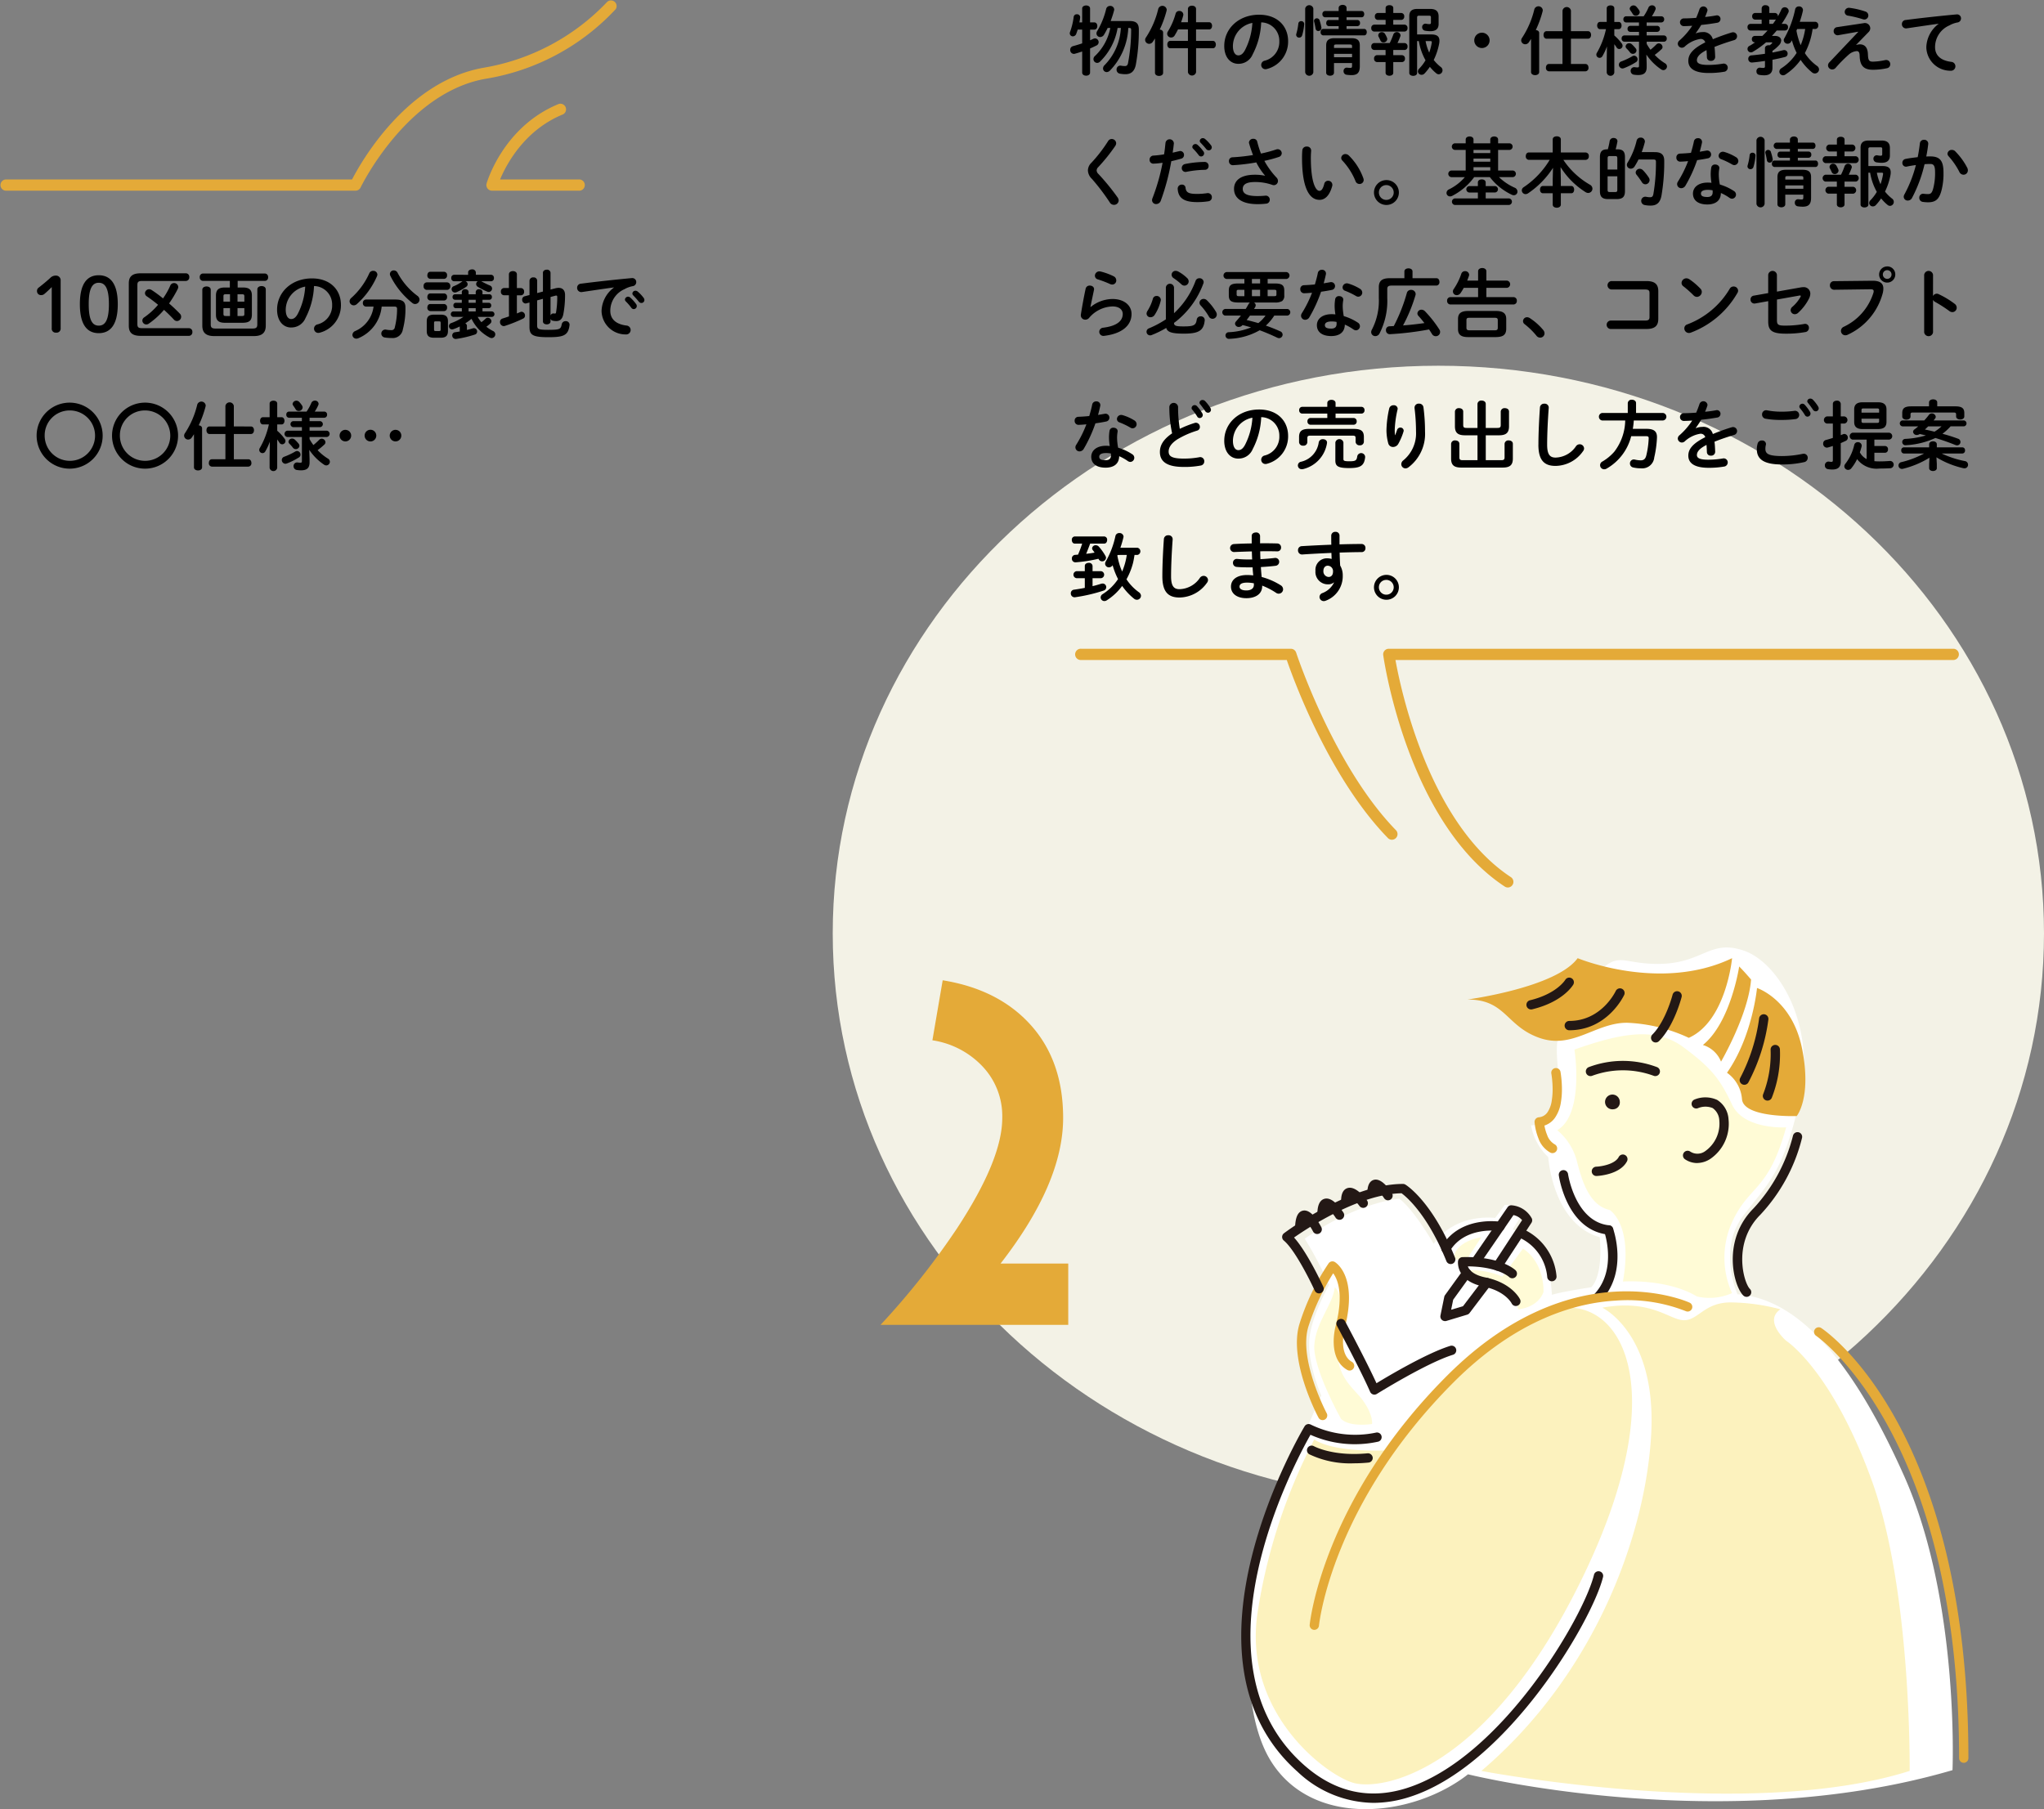 <svg xmlns="http://www.w3.org/2000/svg" width="326.112" height="288.696" viewBox="0 0 326.112 288.696">
  <rect x="0" y="0" width="326.112" height="288.696" fill="#808080" stroke="none"/>
  <g id="ad-service_example02_sp" transform="translate(-28.889 -2025.83)">
    <path id="パス_5272" data-name="パス 5272" d="M401.346,175.973c0,50.03-43.262,90.586-96.626,90.586S208.094,226,208.094,175.973s43.26-90.588,96.626-90.588,96.626,40.558,96.626,90.588" transform="translate(-46.346 1998.807)" fill="#f3f2e6"/>
    <path id="パス_5276" data-name="パス 5276" d="M319.146,139.471a122.086,122.086,0,0,0,12.24-15.456c4.787-7.318,7.181-13.131,7.181-17.577a11.52,11.52,0,0,0-3.146-8.206,13.8,13.8,0,0,0-8-4.171l1.641-9.575c5.951.957,10.667,3.351,14.088,7.18s5.129,8.754,5.129,14.772c0,6.976-3.349,14.7-9.984,23.253h10.8v9.78Z" transform="translate(-149.771 2097.776)" fill="#e4aa38"/>
    <g id="グループ_2801" data-name="グループ 2801" transform="translate(226.924 2177.01)">
      <path id="パス_5316" data-name="パス 5316" d="M305.107,155.563s-2.728,4.231-3.12,7.409,1.06,7.9-.471,10.663-3.715,2.59-3.715,2.59a9.169,9.169,0,0,0,2.746,5.062s.67,10.624,8.213,12.784c0,0,.681,5.835-1.344,7.99,0,0-4.4.648-6.287,1.2,0,0-.242-6.618-2.671-8.322a18.014,18.014,0,0,0-3.566-2.115l1.423-2.3a2.7,2.7,0,0,0-2.72-1.582L292.076,191s-6.325-.884-9.805,4.145c0,0-3.036-5.346-5.472-7.211,0,0-6.657.467-15.1,6.377a60.816,60.816,0,0,1,3.89,7.381s-2.942,5.1-3.178,8.907,1.928,8.741,1.928,8.741-5.439,12.242-7.969,17.981-6.8,29.747,0,40.468,22.771,8.757,31.375,1.994c0,0,40.611,10.089,77.3-.664,0,0,1.139-27.075-7.717-46.937s-17.656-28.371-26.588-29c0,0-3.19-7.132.889-12.493s6.406-6.863,9.062-18.615-3.315-21.744-8.86-23.7-6.575,2.087-13.786,2.087-5.946-3.18-12.936,5.115" transform="translate(-251.566 -147.824)" fill="#fff"/>
      <path id="パス_5317" data-name="パス 5317" d="M318.434,148.983s-.941,10.043-6.905,12.712a25.579,25.579,0,0,0-9.886-2.407c-5.022,0-8.631,4.289-13.966,2.407s-5.337-6.117-11.457-6.117c0,0,14.124-1.886,17.577-6.594,0,0,13.181,5.493,24.637,0" transform="translate(-240.122 -147.26)" fill="#e4aa38"/>
      <path id="パス_5318" data-name="パス 5318" d="M307.274,149.876s-1.329,8.919-5.789,12.526a4.51,4.51,0,0,1,2.894,2.656s4.365-7.5,4.793-13.1c0,0-1.045-1.234-1.9-2.087" transform="translate(-227.83 -146.826)" fill="#e4aa38"/>
      <path id="パス_5319" data-name="パス 5319" d="M308.862,152.185s-.727,7.751-4.791,13.523a5.7,5.7,0,0,1,2.395,4.237c.309,2.988,8.728,2.673,8.728,2.673s2.424-2.9.855-10.754-7.186-9.679-7.186-9.679" transform="translate(-226.571 -145.702)" fill="#e4aa38"/>
      <path id="パス_5320" data-name="パス 5320" d="M288.595,159.59s1.637,10.284-2.74,12.866a9.632,9.632,0,0,1,3.04,4.607c.743,2.816,1.82,7.357,5.314,8.123,0,0,3.779,2.251,2.118,11.424,0,0,6.975-.517,11.814,2.383a8.881,8.881,0,0,0,5.6-.537,13.728,13.728,0,0,1,0-11.307c2.746-6.037,5.783-4.8,8.628-15.146,0,0-6.725.428-8.628-3.629s-3.3-5.86-7.787-9.181-10.153-2.148-17.364.4" transform="translate(-235.434 -143.285)" fill="#fffbd6"/>
      <path id="パス_5321" data-name="パス 5321" d="M264.046,205.316s-4.544-8.1-4.259-11.829,2.964-6.428,3.259-9.178c0,0,1.778,1.094.636,7.6s2.274,8.216,3.919,10.556,1.391,3.669,1.391,3.669-3.56.563-4.946-.822" transform="translate(-248.124 -130.072)" fill="#fffbd6"/>
      <path id="パス_5322" data-name="パス 5322" d="M288.334,187.1s.29-4.546-3.269-6.945l-3.293,4.482a12.276,12.276,0,0,0-5.531-1.009,2.833,2.833,0,0,0,1.941,1.684c1.485.366,5.034.507,6.125,4.54,0,0,3.073-.19,4.027-2.752" transform="translate(-240.112 -132.095)" fill="#fffbd6"/>
      <path id="パス_5323" data-name="パス 5323" d="M279.169,178.934l-2.469,3.725-1.99-.189s-.141-2.7,4.46-3.537" transform="translate(-240.858 -132.687)" fill="#fffbd6"/>
      <path id="パス_5324" data-name="パス 5324" d="M262.828,207.54a88.616,88.616,0,0,0-9.063,27.754c-2.277,15.7,10.627,25.572,15.182,27s21.824-1.613,37.006-33.4,4.543-45.533-5.795-41.792S281.7,199.474,274.9,209.248h0s-8.509.569-12.069-1.708" transform="translate(-251.178 -129.007)" fill="#fcf2be"/>
      <path id="パス_5325" data-name="パス 5325" d="M297,186.774s8.668,4.088,7.806,20.156-8.957,38.334-27.1,53.769c0,0,42.663,8.152,68.334,0,0,0,.329-28.847-6.073-46.431s-13.633-22.217-13.633-22.217-3.649-3.14-.917-5.016a32.053,32.053,0,0,0-7.947-1.1c-4.167,0-5.152,2.841-7.43,2.841s-5.207-3.432-13.039-2" transform="translate(-239.398 -129.281)" fill="#fcf2be"/>
      <path id="パス_5326" data-name="パス 5326" d="M286.279,174.352a.744.744,0,0,1-.333-.079,4.165,4.165,0,0,1-1.892-2.231,9.331,9.331,0,0,1-.635-2.618.744.744,0,0,1,.669-.792,1.858,1.858,0,0,0,1.4-.81,4.469,4.469,0,0,0,.672-1.833,11.423,11.423,0,0,0,.137-2.156,16.477,16.477,0,0,0-.2-2.178.743.743,0,1,1,1.463-.26,17.584,17.584,0,0,1,.221,2.4,12.923,12.923,0,0,1-.158,2.441,5.922,5.922,0,0,1-.929,2.445,3.3,3.3,0,0,1-1.7,1.271,7.256,7.256,0,0,0,.433,1.509,2.745,2.745,0,0,0,1.188,1.479.743.743,0,0,1-.333,1.408" transform="translate(-236.621 -141.519)" fill="#e4aa38"/>
      <path id="パス_5327" data-name="パス 5327" d="M306.895,193.939a.747.747,0,0,1-.526-.217c-1.576-1.577-3.453-8.815,1.66-13.929a26.566,26.566,0,0,0,6.263-11.546.743.743,0,1,1,1.451.32,27.589,27.589,0,0,1-6.663,12.277c-4.494,4.5-2.63,10.856-1.659,11.826a.743.743,0,0,1-.526,1.27" transform="translate(-226.27 -138.171)" fill="#231815"/>
      <path id="パス_5328" data-name="パス 5328" d="M292.22,165.964a1.178,1.178,0,1,1,1.009-1.167,1.085,1.085,0,0,1-1.009,1.167" transform="translate(-232.828 -140.133)" fill="#231815"/>
      <path id="パス_5329" data-name="パス 5329" d="M296.662,160.712a.743.743,0,0,1-.526-1.27c2.124-2.123,3.211-6.31,3.221-6.352a.743.743,0,0,1,1.441.366c-.048.189-1.2,4.623-3.609,7.039a.747.747,0,0,1-.526.217" transform="translate(-230.538 -145.535)" fill="#231815"/>
      <path id="パス_5330" data-name="パス 5330" d="M287.388,158.915a.743.743,0,1,1,0-1.487c5.1,0,7.327-4.595,7.418-4.79a.744.744,0,0,1,1.348.629c-.107.23-2.7,5.647-8.766,5.647" transform="translate(-235.05 -145.689)" fill="#231815"/>
      <path id="パス_5331" data-name="パス 5331" d="M283.289,156.153a.743.743,0,0,1-.175-1.466c4.274-1.036,5.612-3.233,5.625-3.254a.743.743,0,0,1,1.29.737c-.064.111-1.613,2.761-6.565,3.962a.716.716,0,0,1-.175.021" transform="translate(-237.044 -146.247)" fill="#231815"/>
      <path id="パス_5332" data-name="パス 5332" d="M290.293,173.494a.744.744,0,0,1-.03-1.487c.8-.031,3-.376,3.606-1.558a.744.744,0,0,1,1.322.682c-1.134,2.194-4.718,2.356-4.868,2.362h-.03" transform="translate(-233.636 -137.011)" fill="#231815"/>
      <path id="パス_5333" data-name="パス 5333" d="M300.007,162.434a.724.724,0,0,1-.26-.048,14.2,14.2,0,0,0-9.784-.015.743.743,0,0,1-.6-1.362,15.45,15.45,0,0,1,10.9-.015.743.743,0,0,1-.26,1.439" transform="translate(-233.942 -141.893)" fill="#231815"/>
      <path id="パス_5334" data-name="パス 5334" d="M293.967,182.021a.711.711,0,0,1-.08,0c-6.551-.7-7.812-9.081-7.862-9.438a.743.743,0,1,1,1.472-.208c.01.076,1.152,7.593,6.548,8.169a.743.743,0,0,1-.077,1.482" transform="translate(-235.355 -136.192)" fill="#231815"/>
      <path id="パス_5335" data-name="パス 5335" d="M290.526,189.761a.743.743,0,0,1-.552-1.241c3.539-3.92,1.482-9.811,1.46-9.871a.743.743,0,0,1,1.4-.5c.1.274,2.387,6.782-1.756,11.371a.742.742,0,0,1-.551.245" transform="translate(-233.524 -133.31)" fill="#231815"/>
      <path id="パス_5336" data-name="パス 5336" d="M301.6,174.41a3.443,3.443,0,0,1-1.925-.6.743.743,0,1,1,.825-1.237,2.094,2.094,0,0,0,2.4-.068,5.368,5.368,0,0,0,2.243-4.9,2.543,2.543,0,0,0-1.063-1.971,3.082,3.082,0,0,0-2.326.012.742.742,0,0,1-.578-1.368,4.535,4.535,0,0,1,3.624.056,3.9,3.9,0,0,1,1.812,3.052,6.788,6.788,0,0,1-2.917,6.371,3.9,3.9,0,0,1-2.093.647" transform="translate(-228.87 -139.994)" fill="#231815"/>
      <path id="パス_5337" data-name="パス 5337" d="M260.027,238.767c-.024,0-.046,0-.07,0a.744.744,0,0,1-.672-.807c.018-.2,2.022-19.856,21.946-39.78,20.1-20.1,38.488-11.71,38.673-11.622a.743.743,0,0,1-.636,1.344,25.242,25.242,0,0,0-11.157-1.674c-6.2.351-15.717,2.891-25.829,13-19.518,19.52-21.5,38.673-21.516,38.865a.744.744,0,0,1-.739.675" transform="translate(-248.364 -129.861)" fill="#e4aa38"/>
      <path id="パス_5338" data-name="パス 5338" d="M273.009,259.443a17.9,17.9,0,0,1-12.08-4.962c-20.76-18.45.9-54.766,1.118-55.13a.744.744,0,0,1,.989-.269,16.18,16.18,0,0,0,10.382,1.28.743.743,0,0,1,.355,1.443,17.327,17.327,0,0,1-10.791-1.1c-2.652,4.681-19.493,36.287-1.066,52.667,4.889,4.345,10.382,5.6,16.334,3.743,15.169-4.75,28.359-27.418,29.966-34.066a.743.743,0,0,1,1.445.349c-1.658,6.852-15.279,30.223-30.966,35.135a18.985,18.985,0,0,1-5.686.911" transform="translate(-251.937 -122.928)" fill="#231815"/>
      <path id="パス_5339" data-name="パス 5339" d="M262.015,206.864a.744.744,0,0,1-.656-.392c-.2-.375-4.879-9.234-3.006-15.063a37.141,37.141,0,0,1,4.622-9.572.743.743,0,0,1,.971-.211c.155.089,3.757,2.26,1.571,10.632-.01.046-1.044,4.018,1.149,5.294a.743.743,0,1,1-.746,1.284c-3.177-1.846-1.894-6.75-1.837-6.959,1.338-5.132.314-7.509-.384-8.447a37.9,37.9,0,0,0-3.932,8.433c-1.678,5.228,2.857,13.822,2.9,13.908a.744.744,0,0,1-.656,1.093" transform="translate(-249.03 -131.425)" fill="#e4aa38"/>
      <path id="パス_5340" data-name="パス 5340" d="M266.484,204.134a15.113,15.113,0,0,1-7.127-1.445.743.743,0,0,1,.739-1.289c.03.016,3.044,1.675,8.576,1.139a.768.768,0,0,1,.812.667.744.744,0,0,1-.67.812c-.828.082-1.605.116-2.329.116" transform="translate(-248.508 -121.804)" fill="#231815"/>
      <path id="パス_5341" data-name="パス 5341" d="M280.77,185.948a.725.725,0,0,1-.406-.122.742.742,0,0,1-.217-1.027l4.524-6.921a2.51,2.51,0,0,0-1.377-.806l-5.181,7.546a.743.743,0,1,1-1.225-.841l5.454-7.943a.719.719,0,0,1,.676-.32,4.007,4.007,0,0,1,3.205,2.1.743.743,0,0,1-.062.694l-4.769,7.3a.745.745,0,0,1-.623.337" transform="translate(-239.861 -134.354)" fill="#231815"/>
      <path id="パス_5342" data-name="パス 5342" d="M274.148,182.324a.732.732,0,0,1-.386-.109.743.743,0,0,1-.248-1.021c2.958-4.866,9.13-3.922,9.391-3.88a.744.744,0,0,1-.238,1.469c-.055-.007-5.45-.816-7.883,3.184a.741.741,0,0,1-.635.357" transform="translate(-241.492 -133.524)" fill="#231815"/>
      <path id="パス_5343" data-name="パス 5343" d="M284.432,188.88a.742.742,0,0,1-.669-.421c-.039-.073-1.042-1.98-4.473-2.68-4.531-.925-4.084-4.048-4.079-4.079a.745.745,0,0,1,.714-.624c6.09-.152,8.369,2.011,8.464,2.1a.744.744,0,0,1-1.041,1.064c-.031-.03-1.821-1.649-6.575-1.689.211.566.865,1.371,2.813,1.769,4.2.855,5.463,3.382,5.515,3.489a.743.743,0,0,1-.669,1.067" transform="translate(-240.62 -131.649)" fill="#231815"/>
      <path id="パス_5344" data-name="パス 5344" d="M287.154,186.427a.744.744,0,0,1-.739-.675,7.615,7.615,0,0,0-4.522-6.324.743.743,0,0,1,.532-1.387,9.1,9.1,0,0,1,5.47,7.574.744.744,0,0,1-.672.809.552.552,0,0,1-.07,0" transform="translate(-237.594 -133.146)" fill="#231815"/>
      <path id="パス_5345" data-name="パス 5345" d="M274.051,190.69a.742.742,0,0,1-.728-.892l.607-2.976a.747.747,0,0,1,.126-.285L276.9,182.6a.744.744,0,0,1,1.206.871l-2.752,3.809-.327,1.6,1.9-.571,3.195-4.216a.743.743,0,1,1,1.185.9l-3.342,4.409a.734.734,0,0,1-.378.262l-3.318,1a.772.772,0,0,1-.216.031" transform="translate(-241.539 -131.054)" fill="#231815"/>
      <path id="パス_5346" data-name="パス 5346" d="M262.211,190.684a.743.743,0,0,1-.676-.434c-.8-1.745-3.233-6.585-4.94-8a.737.737,0,0,1-.269-.589.746.746,0,0,1,.3-.577c.427-.321,10.544-7.867,18.982-7.867a.734.734,0,0,1,.385.107c.174.106,4.305,2.686,7.931,11.686a.744.744,0,0,1-1.379.556c-3.021-7.5-6.4-10.3-7.165-10.861-6.678.119-14.753,5.389-17.155,7.063,2.17,2.414,4.558,7.622,4.668,7.864a.744.744,0,0,1-.369.986.732.732,0,0,1-.308.067" transform="translate(-249.802 -135.469)" fill="#231815"/>
      <path id="パス_5347" data-name="パス 5347" d="M268.216,199.789a.745.745,0,0,1-.22-.033.76.76,0,0,1-.462-.415c-1.424-3.287-5.259-10.47-5.3-10.543a.743.743,0,0,1,1.311-.7c.147.275,3.379,6.328,5,9.871,2.087-1.27,8.127-4.84,11.769-5.96a.743.743,0,0,1,.437,1.421c-4.177,1.283-12.066,6.2-12.144,6.245a.752.752,0,0,1-.4.113" transform="translate(-246.969 -128.419)" fill="#231815"/>
      <path id="パス_5348" data-name="パス 5348" d="M261.244,179.822a.741.741,0,0,1-.657-.4,7.448,7.448,0,0,0-1.237-1.75,4.882,4.882,0,0,0-.152,1.115.729.729,0,0,1-.776.708.741.741,0,0,1-.708-.777c.051-1.1.241-2.4,1.25-2.625,1.133-.242,2.228,1.292,2.936,2.637a.744.744,0,0,1-.657,1.09" transform="translate(-249.126 -134.081)" fill="#231815"/>
      <path id="パス_5349" data-name="パス 5349" d="M263.641,178.18a.745.745,0,0,1-.621-.336,6.261,6.261,0,0,0-1.324-1.5,3.478,3.478,0,0,0-.1.794.729.729,0,0,1-.77.716.744.744,0,0,1-.716-.769c.018-.486.068-1.962,1.128-2.257,1.171-.33,2.4,1.238,3.027,2.2a.742.742,0,0,1-.217,1.027.725.725,0,0,1-.406.122" transform="translate(-247.961 -134.706)" fill="#231815"/>
      <path id="パス_5350" data-name="パス 5350" d="M266.185,176.835a.743.743,0,0,1-.59-.291,6.12,6.12,0,0,0-1.4-1.371,2.807,2.807,0,0,0-.051.595.743.743,0,0,1-1.487,0c0-.431,0-1.744.992-2.078,1.146-.385,2.448,1.058,3.131,1.952a.743.743,0,0,1-.59,1.194" transform="translate(-246.723 -135.27)" fill="#231815"/>
      <path id="パス_5351" data-name="パス 5351" d="M268.768,176.055a.743.743,0,0,1-.621-.334,6.686,6.686,0,0,0-1.146-1.35,3.109,3.109,0,0,0-.04.412.744.744,0,0,1-1.487-.061c.018-.412.07-1.663,1.033-1.93,1.109-.306,2.279,1.194,2.882,2.112a.742.742,0,0,1-.214,1.027.731.731,0,0,1-.407.123" transform="translate(-245.351 -135.695)" fill="#231815"/>
      <path id="パス_5352" data-name="パス 5352" d="M337.29,258.1a.744.744,0,0,1-.743-.743c0-51.463-22.558-67.226-22.786-67.38a.744.744,0,1,1,.828-1.235c.956.639,23.444,16.273,23.444,68.615a.743.743,0,0,1-.743.743" transform="translate(-222.017 -127.977)" fill="#e4aa38"/>
      <path id="パス_5353" data-name="パス 5353" d="M306.173,166.254a.731.731,0,0,1-.352-.089.743.743,0,0,1-.3-1.006,28.775,28.775,0,0,0,3.015-9.481.743.743,0,1,1,1.478.152,29.762,29.762,0,0,1-3.184,10.034.74.74,0,0,1-.654.391" transform="translate(-225.91 -144.328)" fill="#231815"/>
      <path id="パス_5354" data-name="パス 5354" d="M308.66,167.18a.771.771,0,0,1-.3-.062.746.746,0,0,1-.381-.981,17.739,17.739,0,0,0,1.18-7.058.744.744,0,0,1,.7-.785h.043a.744.744,0,0,1,.742.7,18.993,18.993,0,0,1-1.3,7.745.746.746,0,0,1-.681.443" transform="translate(-224.7 -142.731)" fill="#231815"/>
    </g>
    <g id="グループ_2804" data-name="グループ 2804" transform="translate(200.506 2129.357)">
      <path id="パス_5426" data-name="パス 5426" d="M247.7,170.418a.892.892,0,0,1-.493-.149c-15.4-10.145-19.23-35.836-19.386-36.925a.895.895,0,0,1,.887-1.022h90.134a.9.9,0,0,1,0,1.793H229.772c.882,4.9,5.382,26.066,18.426,34.659a.9.9,0,0,1-.493,1.644" transform="translate(-178.749 -132.323)" fill="#e4aa38"/>
      <path id="パス_5430" data-name="パス 5430" d="M250.907,162.8a.89.89,0,0,1-.642-.271c-9.292-9.534-14.987-25.076-16.136-28.413H201.342a.9.9,0,1,1,0-1.793h33.431a.9.9,0,0,1,.853.618c.057.179,5.986,18.139,15.923,28.336a.9.9,0,0,1-.642,1.522" transform="translate(-200.446 -132.323)" fill="#e4aa38"/>
    </g>
    <path id="パス_10796" data-name="パス 10796" d="M8.388,4.46A9.1,9.1,0,0,1,5.8,10.388a.75.75,0,0,0-.252.54.587.587,0,0,0,.588.576.762.762,0,0,0,.5-.228A10.436,10.436,0,0,0,9.576,4.46h.132c.252,0,.324.06.324.3a28.593,28.593,0,0,1-.5,5.328c-.072.348-.252.456-.492.456a4.037,4.037,0,0,1-.612-.06.6.6,0,0,0-.72.624.637.637,0,0,0,.528.648,4.873,4.873,0,0,0,.876.084c.84,0,1.44-.384,1.668-1.512a30.38,30.38,0,0,0,.48-5.628c0-.924-.4-1.344-1.464-1.344H6.768c.2-.564.4-1.128.54-1.692a.826.826,0,0,0,.024-.156.611.611,0,0,0-.66-.564.631.631,0,0,0-.624.48A12.5,12.5,0,0,1,4.62,4.952a.716.716,0,0,0-.12.384.589.589,0,0,0,.6.576.739.739,0,0,0,.612-.384c.2-.336.4-.7.576-1.068h.42A8.333,8.333,0,0,1,4.26,8.936a.646.646,0,0,0-.24.5.6.6,0,0,0,.588.6.633.633,0,0,0,.456-.2A9.768,9.768,0,0,0,7.872,4.46ZM3.48,3.572V1.364c0-.336-.312-.492-.624-.492s-.636.156-.636.492V3.572H1.776c.048-.252.1-.516.12-.756a.481.481,0,0,0-.516-.54.485.485,0,0,0-.516.42A10.857,10.857,0,0,1,.276,5.12a.666.666,0,0,0-.036.2.487.487,0,0,0,.5.48.588.588,0,0,0,.54-.42c.072-.192.156-.42.228-.66H2.22v2.2c-.5.168-1.02.324-1.464.444a.581.581,0,0,0-.444.588A.608.608,0,0,0,.888,8.6a.941.941,0,0,0,.168-.024c.348-.1.744-.216,1.164-.36v3.36c0,.336.312.5.636.5s.624-.168.624-.5V7.736c.36-.156.72-.324,1.032-.48a.584.584,0,0,0,.336-.528.6.6,0,0,0-.576-.6.639.639,0,0,0-.288.072c-.156.072-.324.156-.5.228v-1.7h.684c.312,0,.468-.288.468-.576s-.156-.576-.468-.576Zm10.356,8.052c0,.324.324.492.648.492s.648-.168.648-.492V5.2c0-.3-.252-.456-.54-.48a16.851,16.851,0,0,0,1.092-3,1.2,1.2,0,0,0,.024-.192A.694.694,0,0,0,14.364,1.4a14.317,14.317,0,0,1-1.956,4.56.683.683,0,0,0-.144.42.638.638,0,0,0,.648.612.693.693,0,0,0,.576-.324c.12-.168.228-.348.348-.528Zm6.552-8.076V1.436c0-.36-.324-.528-.648-.528s-.648.168-.648.528V3.548H18c.132-.348.24-.7.336-1.044a.926.926,0,0,0,.024-.18.608.608,0,0,0-.648-.576.581.581,0,0,0-.588.444A10.846,10.846,0,0,1,15.9,5.012a.716.716,0,0,0-.12.384.615.615,0,0,0,.636.588.628.628,0,0,0,.552-.312q.288-.468.54-.972h1.584V6.524h-2.82c-.312,0-.468.288-.468.588s.156.588.468.588h2.82v3.816a.662.662,0,0,0,1.3,0V7.7h2.688c.312,0,.468-.3.468-.588s-.156-.588-.468-.588H20.388V4.7h2.088c.312,0,.468-.288.468-.576s-.156-.576-.468-.576Zm6.744,6.636a2.435,2.435,0,0,0,2.292-1.512,12.007,12.007,0,0,0,1.356-5.1,2.933,2.933,0,0,1,2.892,3A3.086,3.086,0,0,1,31.284,9.7a.691.691,0,0,0-.5.66.673.673,0,0,0,.672.684A.787.787,0,0,0,31.728,11a4.5,4.5,0,0,0,3.348-4.428c0-2.388-1.692-4.224-4.62-4.224-3.3,0-5.568,2.244-5.568,4.98C24.888,9.2,25.908,10.184,27.132,10.184Zm2.244-6.528a10.854,10.854,0,0,1-1.2,4.38c-.348.612-.672.8-1.044.8-.432,0-.864-.408-.864-1.512A3.8,3.8,0,0,1,29.376,3.656ZM42.492,6.092c-1,0-1.344.4-1.344,1.164V11.6c0,.324.312.48.624.48s.624-.156.624-.48V10.064h2.88v.408c0,.336-.072.36-.312.36A4.328,4.328,0,0,1,44.5,10.8a.512.512,0,0,0-.576.552.546.546,0,0,0,.468.576,6.015,6.015,0,0,0,.792.06c.972,0,1.332-.432,1.332-1.416V7.256c0-.768-.336-1.164-1.344-1.164Zm2.4,1.008c.312,0,.384.06.384.276v.276H42.4V7.376c0-.216.06-.276.372-.276Zm.384,2.028H42.4v-.54h2.88ZM43.14,4.616H40.68c-.276,0-.42.252-.42.516a.465.465,0,0,0,.42.516h6.528c.288,0,.42-.264.42-.516s-.132-.516-.42-.516H44.4V4.172h1.728a.442.442,0,0,0,.42-.492.436.436,0,0,0-.42-.492H44.4V2.756h2.4c.288,0,.42-.252.42-.5s-.132-.5-.42-.5H44.4v-.48c0-.336-.312-.5-.624-.5s-.636.168-.636.5v.48H40.968a.454.454,0,0,0-.42.5.454.454,0,0,0,.42.5H43.14v.432H41.568c-.276,0-.408.24-.408.492a.441.441,0,0,0,.408.492H43.14ZM39.1,1.364a.662.662,0,0,0-1.3,0V11.54a.659.659,0,0,0,1.3,0ZM36.708,3.752A9.048,9.048,0,0,1,36.384,5.4a.826.826,0,0,0-.024.156A.458.458,0,0,0,36.84,6a.486.486,0,0,0,.48-.372,8.519,8.519,0,0,0,.324-1.752.454.454,0,0,0-.48-.5A.432.432,0,0,0,36.708,3.752Zm3.4-.492a.463.463,0,0,0-.444-.336.431.431,0,0,0-.456.408.6.6,0,0,0,.024.144c.084.288.168.744.228,1.092a.433.433,0,0,0,.432.384.493.493,0,0,0,.492-.576A7.2,7.2,0,0,0,40.1,3.26ZM55.656,5.5V2.792c0-.2.084-.288.3-.288H57.54c.264,0,.324.06.324.264v.84c0,.168-.06.24-.228.24a2.384,2.384,0,0,1-.54-.06.533.533,0,0,0-.636.552.566.566,0,0,0,.48.564,4.838,4.838,0,0,0,.864.072c.816,0,1.284-.36,1.284-1.14V2.624c0-.816-.408-1.2-1.356-1.2H55.716c-.9,0-1.308.348-1.308,1.152v9.072c0,.3.312.456.624.456s.624-.156.624-.456V6.56h.276A9.481,9.481,0,0,0,57,9.62a6.923,6.923,0,0,1-1,1.32.667.667,0,0,0-.216.468.574.574,0,0,0,.6.528.62.62,0,0,0,.444-.192,8.519,8.519,0,0,0,.864-1.08,6.912,6.912,0,0,0,1.02,1.032.617.617,0,0,0,.4.156.635.635,0,0,0,.348-1.14,6.482,6.482,0,0,1-1.152-1.14,10.291,10.291,0,0,0,.864-2.592,2.245,2.245,0,0,0,.048-.48c0-.612-.312-1-1.284-1Zm2.1,1.056c.216,0,.264.06.24.24a8.894,8.894,0,0,1-.408,1.6,7.592,7.592,0,0,1-.576-1.836Zm-5.9-4.488V1.28c0-.312-.3-.456-.612-.456s-.612.144-.612.456v.792h-1.26a.5.5,0,0,0-.456.552.5.5,0,0,0,.456.552h1.26v.756H48.8a.5.5,0,0,0-.456.552.5.5,0,0,0,.456.552h4.86a.5.5,0,0,0,.468-.552.5.5,0,0,0-.468-.552H51.852V3.176h1.284a.5.5,0,0,0,.468-.552.5.5,0,0,0-.468-.552ZM50.628,8.8h-1.38a.5.5,0,0,0-.456.552.5.5,0,0,0,.456.552h1.38v1.728c0,.3.312.456.612.456s.612-.156.612-.456V9.908h1.4a.5.5,0,0,0,.468-.552.5.5,0,0,0-.468-.552h-1.4V7.976h1.812a.5.5,0,0,0,.468-.552.5.5,0,0,0-.468-.552h-1.14A10.2,10.2,0,0,0,52.98,5.8a.482.482,0,0,0,.036-.18.6.6,0,0,0-1.152-.12,10.937,10.937,0,0,1-.576,1.368H48.8a.5.5,0,0,0-.456.552.5.5,0,0,0,.456.552h1.824Zm-1.1-2.916c.12.228.192.384.288.6a.491.491,0,0,0,.468.288.586.586,0,0,0,.612-.54.641.641,0,0,0-.06-.24,4.736,4.736,0,0,0-.276-.552.59.59,0,0,0-.528-.312.547.547,0,0,0-.576.492A.584.584,0,0,0,49.524,5.888ZM66,5.216A1.224,1.224,0,1,0,67.224,6.44,1.229,1.229,0,0,0,66,5.216ZM73.836,11.5c0,.324.324.492.648.492s.648-.168.648-.492V5.276c0-.3-.252-.456-.54-.48a16.851,16.851,0,0,0,1.092-3,1.2,1.2,0,0,0,.024-.192.694.694,0,0,0-1.344-.132,14.316,14.316,0,0,1-1.956,4.56.683.683,0,0,0-.144.42.638.638,0,0,0,.648.612.693.693,0,0,0,.576-.324c.12-.168.228-.348.348-.528ZM80.2,4.976V1.7a.68.68,0,0,0-1.344,0V4.976H76.308c-.324,0-.48.3-.48.6s.156.6.48.6h2.544v4.032h-2.16c-.324,0-.48.288-.48.588a.525.525,0,0,0,.48.588h5.82A.526.526,0,0,0,83,10.8c0-.3-.156-.588-.492-.588H80.2V6.176H82.92c.336,0,.492-.3.492-.6s-.156-.6-.492-.6Zm5.592-.324a12.988,12.988,0,0,1-1.44,3.756.563.563,0,0,0-.1.324.517.517,0,0,0,.516.5.509.509,0,0,0,.456-.276,9.26,9.26,0,0,0,.72-1.548l-.036,2.436v1.74a.614.614,0,0,0,1.212,0V7.052c.132.168.252.348.36.516a.5.5,0,0,0,.432.252A.53.53,0,0,0,88.44,7.3a.607.607,0,0,0-.132-.36A7.544,7.544,0,0,0,87.12,5.66V4.652h.7c.3,0,.456-.288.456-.576s-.156-.576-.456-.576h-.7V1.316c0-.312-.3-.456-.6-.456s-.612.144-.612.456V3.5h-1.08c-.288,0-.444.288-.444.576s.156.576.456.576Zm5.268,1h-2.34a.456.456,0,0,0-.432.5.456.456,0,0,0,.432.5h2.34V10.52c0,.18-.072.24-.228.24a3.274,3.274,0,0,1-.432-.036.57.57,0,0,0-.672.588.6.6,0,0,0,.564.612,4.191,4.191,0,0,0,.636.048c.876,0,1.356-.324,1.356-1.26v-.528l-.048-1.476a8.612,8.612,0,0,0,2.376,2.376.649.649,0,0,0,.336.108.594.594,0,0,0,.576-.588.606.606,0,0,0-.336-.516,7.9,7.9,0,0,1-1.62-1.332,10.976,10.976,0,0,0,1.08-.9.481.481,0,0,0,.168-.36.614.614,0,0,0-.6-.576.585.585,0,0,0-.408.192,11.173,11.173,0,0,1-.912.828,7.1,7.1,0,0,1-.612-.948V6.656h2.748a.467.467,0,0,0,.456-.5.467.467,0,0,0-.456-.5H92.28V5.084h1.668A.453.453,0,0,0,94.4,4.6a.453.453,0,0,0-.456-.48H92.28v-.54h2.34a.463.463,0,0,0,.456-.492A.457.457,0,0,0,94.62,2.6H93.108a6.662,6.662,0,0,0,.552-1.008.641.641,0,0,0,.06-.24.552.552,0,0,0-.588-.5.6.6,0,0,0-.576.384A7.5,7.5,0,0,1,91.8,2.6H89a.445.445,0,0,0-.432.492A.452.452,0,0,0,89,3.584h2.052v.54H89.664a.441.441,0,0,0-.432.48.441.441,0,0,0,.432.48h1.392Zm-.42-4.584a.619.619,0,0,0-1.068.3.507.507,0,0,0,.108.288c.144.2.276.4.372.564a.549.549,0,0,0,.492.288.619.619,0,0,0,.636-.552.649.649,0,0,0-.108-.336A4.336,4.336,0,0,0,90.636,1.064ZM90,8.972a11.154,11.154,0,0,1-1.752.828.559.559,0,0,0-.4.528.6.6,0,0,0,.576.6.863.863,0,0,0,.228-.048,11.034,11.034,0,0,0,1.92-.96.52.52,0,0,0,.264-.456.579.579,0,0,0-.552-.576A.561.561,0,0,0,90,8.972Zm-.072-1.9a.637.637,0,0,0-.432-.168.557.557,0,0,0-.576.5.482.482,0,0,0,.156.336,5.988,5.988,0,0,1,.54.612.564.564,0,0,0,.456.24.571.571,0,0,0,.588-.528.552.552,0,0,0-.132-.348A6,6,0,0,0,89.928,7.076ZM100.1,5.312c.288-.384.588-.84.888-1.332.888-.084,1.788-.216,2.544-.348a.6.6,0,0,0,.528-.6.569.569,0,0,0-.72-.564c-.516.1-1.116.18-1.74.24a9.736,9.736,0,0,0,.36-.948.466.466,0,0,0,.024-.18.661.661,0,0,0-1.272-.12c-.144.444-.324.912-.528,1.392-.7.048-1.368.084-1.932.084a.619.619,0,1,0,0,1.236c.4-.012.828-.024,1.3-.06a11.3,11.3,0,0,1-2.028,2.34.7.7,0,0,0-.276.528.659.659,0,0,0,.648.636.709.709,0,0,0,.432-.156,4.741,4.741,0,0,1,2.46-1.236.734.734,0,0,1,.84.54c-2.136,1.068-2.7,1.992-2.7,2.952,0,1.176.96,1.932,3.228,1.932a14.072,14.072,0,0,0,2.46-.192.662.662,0,0,0,.6-.648.644.644,0,0,0-.78-.648,14.09,14.09,0,0,1-2.328.2c-1.38,0-1.812-.276-1.812-.744,0-.444.288-.984,1.536-1.62.024.324.048.708.06,1.164a.584.584,0,0,0,.636.552.627.627,0,0,0,.684-.624c-.024-.624-.048-1.152-.108-1.6,1.008-.408,2.076-.768,3.12-1.08a.64.64,0,0,0-.144-1.26.9.9,0,0,0-.24.036,31.272,31.272,0,0,0-3,1.08,1.532,1.532,0,0,0-1.68-1.14,2.874,2.874,0,0,0-1.032.2Zm13.716-1.5A14.032,14.032,0,0,0,114.888,2a.56.56,0,0,0,.06-.264.621.621,0,0,0-.636-.576.57.57,0,0,0-.54.36c-.168.372-.348.732-.552,1.092V2.588a.479.479,0,0,0-.468-.516h-.9V1.328c0-.336-.3-.5-.612-.5a.55.55,0,0,0-.612.5v.744h-1.056a.481.481,0,0,0-.456.528.481.481,0,0,0,.456.528h1.056v.684h-1.8a.481.481,0,0,0-.456.528.481.481,0,0,0,.456.528h2.748c-.276.3-.552.588-.84.864h-1.212a.481.481,0,0,0-.456.528.467.467,0,0,0,.456.5h.06c-.3.2-.6.4-.876.552a.542.542,0,0,0,.216,1.044.531.531,0,0,0,.288-.084,14.048,14.048,0,0,0,2.112-1.512h.852q.144,0,.144.072,0,.036-.072.108c-.108.1-.216.192-.336.288a.684.684,0,0,0-.156-.012c-.3,0-.6.156-.6.492v.876c-.72.1-1.452.192-2.148.252a.532.532,0,0,0-.516.552.565.565,0,0,0,.624.588c.66-.06,1.344-.144,2.04-.252v.852c0,.2-.084.264-.24.264a3.8,3.8,0,0,1-.492-.036.538.538,0,0,0-.624.588.52.52,0,0,0,.432.552,4.655,4.655,0,0,0,.8.072c.852,0,1.32-.36,1.32-1.212V9.536c.7-.132,1.368-.276,2-.444a.518.518,0,0,0,.42-.528.553.553,0,0,0-.54-.576.926.926,0,0,0-.18.024c-.564.144-1.128.264-1.7.372V8.12a6.1,6.1,0,0,0,1.02-.876,1.2,1.2,0,0,0,.372-.78c0-.42-.36-.732-1-.732h-.48c.264-.276.528-.564.768-.864h1.332a.483.483,0,0,0,.468-.528.483.483,0,0,0-.468-.528Zm-1.968,0V3.128h.9a.383.383,0,0,0,.168-.036,7.605,7.605,0,0,1-.492.72Zm7.332.816a.514.514,0,0,0,.48-.576.514.514,0,0,0-.48-.576h-2.472a16.423,16.423,0,0,0,.5-1.752.59.59,0,0,0-.636-.7.578.578,0,0,0-.6.468,15.962,15.962,0,0,1-1.716,4.6.563.563,0,0,0-.1.324.6.6,0,0,0,.612.564.662.662,0,0,0,.588-.372c.036-.06.06-.108.1-.168a10.4,10.4,0,0,0,.756,2,8.054,8.054,0,0,1-2.412,2.436.647.647,0,0,0-.348.552.6.6,0,0,0,.6.588.643.643,0,0,0,.36-.12,9.031,9.031,0,0,0,2.436-2.34,9.049,9.049,0,0,0,1.824,2,.688.688,0,0,0,.444.168.672.672,0,0,0,.672-.636.725.725,0,0,0-.336-.576,7.453,7.453,0,0,1-1.932-2.04,11.5,11.5,0,0,0,1.236-3.852Zm-1.608,0a10.711,10.711,0,0,1-.72,2.58,11.8,11.8,0,0,1-.672-2.3c.036-.1.072-.18.108-.276Zm7.1-3.372a.665.665,0,0,0-.792.648.6.6,0,0,0,.564.6,17.143,17.143,0,0,1,2.316.564.726.726,0,0,0,.264.048.643.643,0,0,0,.624-.66.659.659,0,0,0-.492-.624A12.708,12.708,0,0,0,124.68,1.256Zm-1.992,3.072a.619.619,0,0,0-.564.636.639.639,0,0,0,.768.648l3.132-.552.012.036-4.584,4.836a.714.714,0,0,0-.228.516.664.664,0,0,0,.672.636.713.713,0,0,0,.54-.252,22.6,22.6,0,0,1,2.076-2.1,2.151,2.151,0,0,1,1.308-.576c.264,0,.42.18.444.624l.012.276c.084,1.512.732,2.076,2.124,2.076a10.544,10.544,0,0,0,2.256-.252.616.616,0,0,0,.492-.636.64.64,0,0,0-.636-.672,1.182,1.182,0,0,0-.2.024,9.889,9.889,0,0,1-1.932.24c-.6,0-.732-.228-.78-.984l-.012-.252c-.048-1.044-.516-1.524-1.3-1.524a1.834,1.834,0,0,0-.54.1l-.024-.036,2-2.052a.846.846,0,0,0,.24-.588.857.857,0,0,0-1.068-.8Zm16.176-.516A4.838,4.838,0,0,0,136.9,7.556a3.835,3.835,0,0,0,3.864,3.732.711.711,0,1,0,.132-1.416c-1.68-.2-2.6-1.02-2.6-2.352a3.759,3.759,0,0,1,2.268-3.456,4.107,4.107,0,0,1,1.32-.48.648.648,0,0,0,.552-.648.631.631,0,0,0-.72-.636c-2.5.228-5.592.564-8.088.888a.645.645,0,0,0-.624.66.664.664,0,0,0,.792.672c1.728-.252,3.636-.54,5.076-.732ZM6.36,22.508A23.177,23.177,0,0,1,3.7,25.964a1.72,1.72,0,0,0-.564,1.248,1.957,1.957,0,0,0,.636,1.332,34.167,34.167,0,0,1,2.844,3.744.773.773,0,0,0,.672.4.733.733,0,0,0,.756-.7.921.921,0,0,0-.18-.492,36.27,36.27,0,0,0-3.048-3.732.829.829,0,0,1-.288-.564.767.767,0,0,1,.252-.528A28.749,28.749,0,0,0,7.5,23.288a.837.837,0,0,0,.144-.432.7.7,0,0,0-.72-.672A.66.66,0,0,0,6.36,22.508Zm8.688,3.468a31.916,31.916,0,0,1-1.608,5.64.892.892,0,0,0-.072.336.633.633,0,0,0,.66.612.789.789,0,0,0,.732-.528,36.465,36.465,0,0,0,1.68-6.312c.48-.108,1.008-.24,1.56-.4a.591.591,0,0,0,.468-.588.609.609,0,0,0-.6-.636.926.926,0,0,0-.18.024c-.348.084-.7.168-1.032.24.072-.456.132-.888.192-1.464a.671.671,0,0,0-1.332-.12c-.072.66-.12,1.188-.228,1.848a15.4,15.4,0,0,1-1.7.2.63.63,0,0,0-.612.66.591.591,0,0,0,.66.624C14.052,26.1,14.532,26.048,15.048,25.976Zm4.86-2.256a8.728,8.728,0,0,1,.888,1.02.481.481,0,0,0,.4.228.489.489,0,0,0,.48-.48.5.5,0,0,0-.108-.324,6,6,0,0,0-.936-1.044.5.5,0,0,0-.84.324A.427.427,0,0,0,19.908,23.72ZM17.46,30.14c.084,1.476,1.032,2.112,3.1,2.112a11.271,11.271,0,0,0,1.8-.132.628.628,0,0,0,.552-.636.643.643,0,0,0-.756-.66,10.764,10.764,0,0,1-1.62.12c-1.308,0-1.74-.216-1.824-.984a.543.543,0,0,0-.576-.5A.639.639,0,0,0,17.46,30.14Zm3.648-7.368c.276.288.612.648.888,1a.522.522,0,0,0,.42.216.469.469,0,0,0,.48-.456.559.559,0,0,0-.132-.36,6.017,6.017,0,0,0-.924-.984.576.576,0,0,0-.36-.144.482.482,0,0,0-.5.444A.4.4,0,0,0,21.108,22.772Zm-2.448,3.4a.643.643,0,0,0-.552.636.6.6,0,0,0,.744.612A16.217,16.217,0,0,1,21.78,27.1a.585.585,0,0,0,.612-.612.623.623,0,0,0-.648-.648A16.605,16.605,0,0,0,18.66,26.168ZM31.38,28.04a7.763,7.763,0,0,0-1.608-.156c-2.328,0-3.324.96-3.324,2.256,0,1.512,1.3,2.436,3.744,2.436A11.354,11.354,0,0,0,31.56,32.5a.614.614,0,0,0,.588-.624.627.627,0,0,0-.72-.648c-.384.036-.768.06-1.26.06-1.788,0-2.328-.456-2.328-1.14,0-.66.492-1.1,1.944-1.1a8.142,8.142,0,0,1,2.772.456.944.944,0,0,0,.24.048.671.671,0,0,0,.66-.684.738.738,0,0,0-.2-.5,12.762,12.762,0,0,1-1.968-2.7,20.4,20.4,0,0,0,2.28-.612.639.639,0,0,0,.492-.6.653.653,0,0,0-.648-.648.667.667,0,0,0-.252.048,20.677,20.677,0,0,1-2.412.648,15.009,15.009,0,0,1-.6-1.9.6.6,0,0,0-.612-.456.659.659,0,0,0-.708.588.6.6,0,0,0,.024.144c.168.612.384,1.236.624,1.86a29.789,29.789,0,0,1-3.264.36.571.571,0,0,0-.576.6.623.623,0,0,0,.66.66A30.2,30.2,0,0,0,30,25.916a10.135,10.135,0,0,0,1.392,2.1Zm5.964-4.08c-.024.312-.048.672-.048,1.224,0,4.56,1.056,6.708,2.8,6.708.8,0,1.572-.588,2.016-2.2a.594.594,0,0,0,.024-.2.66.66,0,0,0-.684-.648.616.616,0,0,0-.612.516c-.24.9-.492,1.092-.78,1.092-.5,0-1.356-1.1-1.356-5.3,0-.432.024-.72.048-1.092a.646.646,0,0,0-.708-.672A.657.657,0,0,0,37.344,23.96Zm7.416.852a.792.792,0,0,0-.528-.228.664.664,0,0,0-.684.612.628.628,0,0,0,.2.444A10.61,10.61,0,0,1,45.828,28.9a.661.661,0,0,0,.636.456.647.647,0,0,0,.672-.636,1.145,1.145,0,0,0-.048-.252A9.613,9.613,0,0,0,44.76,24.812Zm5.988,3.924a1.986,1.986,0,1,0,2,1.98A1.982,1.982,0,0,0,50.748,28.736Zm0,.8a1.182,1.182,0,1,1-1.188,1.176A1.163,1.163,0,0,1,50.748,29.54ZM68.58,27.212V23.924H70.4a.529.529,0,0,0,0-1.056H68.58v-.6c0-.336-.312-.492-.624-.492s-.624.156-.624.492v.6H64.656v-.6c0-.336-.312-.492-.624-.492s-.624.156-.624.492v.6H61.68a.53.53,0,0,0,0,1.056h1.728v3.288H61.116a.53.53,0,0,0,0,1.056h2.16a7.955,7.955,0,0,1-2.52,1.944.646.646,0,0,0-.408.576.553.553,0,0,0,.564.552.748.748,0,0,0,.372-.1,9.977,9.977,0,0,0,3.48-2.976h2.5a9.532,9.532,0,0,0,3.492,2.808.731.731,0,0,0,.336.084.581.581,0,0,0,.576-.6.684.684,0,0,0-.432-.6,8.588,8.588,0,0,1-2.52-1.692H70.92a.529.529,0,0,0,0-1.056Zm-1.248,0H64.656v-.528h2.676Zm-2.676-3.288h2.676v.5H64.656Zm0,1.38h2.676v.5H64.656Zm.7,6.36H61.668a.527.527,0,0,0,0,1.044h8.664a.527.527,0,0,0,0-1.044H66.6v-.948h1.5a.513.513,0,0,0,0-1.02H66.6V29.12c0-.336-.312-.492-.624-.492s-.624.156-.624.492V29.7h-1.4a.515.515,0,0,0,0,1.02h1.4Zm13.188-5a12.657,12.657,0,0,0,4.008,4.008.792.792,0,0,0,.408.12.689.689,0,0,0,.672-.684.738.738,0,0,0-.408-.636,12.674,12.674,0,0,1-4.236-3.96H82.56a.533.533,0,0,0,.492-.588.527.527,0,0,0-.492-.588H78.588V22.244c0-.336-.324-.492-.648-.492s-.648.156-.648.492v2.088H73.476c-.324,0-.48.288-.48.588a.525.525,0,0,0,.48.588h3.336a13.721,13.721,0,0,1-4.14,4.356.629.629,0,0,0-.312.516.61.61,0,0,0,.6.6.776.776,0,0,0,.4-.132A14.105,14.105,0,0,0,77.34,26.78l-.048,1.86v1.044H75.708c-.288,0-.444.288-.444.576s.156.576.444.576h1.584v1.812c0,.336.324.5.648.5s.648-.168.648-.5V30.836H80.28c.288,0,.432-.288.432-.576s-.144-.576-.432-.576H78.588V28.64ZM87.5,31.772c.888-.012,1.308-.3,1.32-1.248V25.076c0-.936-.372-1.248-1.2-1.248h-.288c.132-.444.2-.828.276-1.188.072-.408-.264-.624-.6-.624a.609.609,0,0,0-.636.528,11.392,11.392,0,0,1-.288,1.284h-.06c-.828,0-1.2.312-1.2,1.248v5.448c0,.936.444,1.248,1.32,1.248Zm-1.128-1.128c-.264,0-.324-.108-.324-.36V28.136H87.6v2.148c0,.288-.084.36-.324.36ZM87.6,27.056H86.052V25.268c0-.288.084-.36.324-.36h.9c.24,0,.324.072.324.36Zm3.888-2.784a13.719,13.719,0,0,0,.492-1.56A.826.826,0,0,0,92,22.556a.645.645,0,0,0-.684-.6.633.633,0,0,0-.636.492,11.86,11.86,0,0,1-1.428,3.48.742.742,0,0,0-.132.4.623.623,0,0,0,.636.588.709.709,0,0,0,.612-.372,11.769,11.769,0,0,0,.612-1.092h2.352c.336,0,.432.084.432.372a29.568,29.568,0,0,1-.408,5.124c-.084.42-.228.528-.54.528a3.2,3.2,0,0,1-.612-.072.656.656,0,0,0-.792.66.669.669,0,0,0,.588.66,4.451,4.451,0,0,0,.888.084c.972,0,1.524-.42,1.752-1.56a31.4,31.4,0,0,0,.444-5.592c0-.924-.42-1.38-1.488-1.38Zm.2,2.892a.718.718,0,0,0-.5-.228.638.638,0,0,0-.66.588.612.612,0,0,0,.156.384,13.362,13.362,0,0,1,.828,1.152.65.65,0,0,0,.564.348.676.676,0,0,0,.672-.66.724.724,0,0,0-.12-.4A7.414,7.414,0,0,0,91.692,27.164ZM104.124,30.8a7.441,7.441,0,0,1,1.368.768.765.765,0,0,0,.408.144.661.661,0,0,0,.636-.66.674.674,0,0,0-.324-.564,8.35,8.35,0,0,0-2.256-1.044,9.124,9.124,0,0,1-.168-1.56,5.542,5.542,0,0,1,.084-.984c.06-.42-.3-.648-.66-.648a.585.585,0,0,0-.624.48A6.516,6.516,0,0,0,102.5,27.9a8.732,8.732,0,0,0,.12,1.272,5.347,5.347,0,0,0-.6-.036c-1.536,0-2.352.792-2.352,1.752,0,1.116.864,1.74,2.292,1.74C103.116,32.624,104.1,32.144,104.124,30.8Zm-2.16.636c-.78,0-1.02-.2-1.02-.552,0-.324.264-.588,1.1-.588a4.229,4.229,0,0,1,.756.072,2.41,2.41,0,0,1,.012.3C102.816,31.2,102.516,31.436,101.964,31.436Zm-2.616-7.044c-.612.06-1.212.1-1.752.12a.586.586,0,0,0-.576.624.614.614,0,0,0,.624.66c.372-.012.8-.036,1.248-.084a18.389,18.389,0,0,1-1.62,3.264.748.748,0,0,0-.132.42.656.656,0,0,0,.672.636.793.793,0,0,0,.672-.432,22.048,22.048,0,0,0,1.848-4.044c.588-.084,1.176-.18,1.692-.288a.617.617,0,0,0,.54-.612.624.624,0,0,0-.756-.624c-.336.06-.7.12-1.056.18.132-.48.252-.96.348-1.416a.6.6,0,0,0-.636-.744.627.627,0,0,0-.648.516C99.7,23.168,99.528,23.78,99.348,24.392Zm5.328-.144a.815.815,0,0,0-.228-.036.679.679,0,0,0-.684.66.58.58,0,0,0,.432.54,11.726,11.726,0,0,1,1.716.828.7.7,0,0,0,.36.108.661.661,0,0,0,.636-.66.745.745,0,0,0-.4-.624A7.6,7.6,0,0,0,104.676,24.248Zm9.816,2.844c-1,0-1.344.4-1.344,1.164V32.6c0,.324.312.48.624.48s.624-.156.624-.48V31.064h2.88v.408c0,.336-.072.36-.312.36a4.329,4.329,0,0,1-.468-.036.512.512,0,0,0-.576.552.546.546,0,0,0,.468.576,6.015,6.015,0,0,0,.792.06c.972,0,1.332-.432,1.332-1.416V28.256c0-.768-.336-1.164-1.344-1.164Zm2.4,1.008c.312,0,.384.06.384.276v.276H114.4v-.276c0-.216.06-.276.372-.276Zm.384,2.028H114.4v-.54h2.88Zm-2.136-4.512h-2.46c-.276,0-.42.252-.42.516a.465.465,0,0,0,.42.516h6.528c.288,0,.42-.264.42-.516s-.132-.516-.42-.516H116.4v-.444h1.728a.442.442,0,0,0,.42-.492.436.436,0,0,0-.42-.492H116.4v-.432h2.4c.288,0,.42-.252.42-.5s-.132-.5-.42-.5h-2.4v-.48c0-.336-.312-.5-.624-.5s-.636.168-.636.5v.48h-2.172a.512.512,0,0,0,0,1.008h2.172v.432h-1.572c-.276,0-.408.24-.408.492a.441.441,0,0,0,.408.492h1.572ZM111.1,22.364a.662.662,0,0,0-1.3,0V32.54a.659.659,0,0,0,1.3,0Zm-2.388,2.388a9.048,9.048,0,0,1-.324,1.644.826.826,0,0,0-.024.156.458.458,0,0,0,.48.444.486.486,0,0,0,.48-.372,8.519,8.519,0,0,0,.324-1.752.454.454,0,0,0-.48-.5A.432.432,0,0,0,108.708,24.752Zm3.4-.492a.463.463,0,0,0-.444-.336.431.431,0,0,0-.456.408.6.6,0,0,0,.024.144c.084.288.168.744.228,1.092a.433.433,0,0,0,.432.384.493.493,0,0,0,.492-.576A7.2,7.2,0,0,0,112.1,24.26ZM127.656,26.5V23.792c0-.2.084-.288.3-.288h1.584c.264,0,.324.06.324.264v.84c0,.168-.06.24-.228.24a2.384,2.384,0,0,1-.54-.06.533.533,0,0,0-.636.552.566.566,0,0,0,.48.564,4.838,4.838,0,0,0,.864.072c.816,0,1.284-.36,1.284-1.14V23.624c0-.816-.408-1.2-1.356-1.2h-2.016c-.9,0-1.308.348-1.308,1.152v9.072c0,.3.312.456.624.456s.624-.156.624-.456V27.56h.276A9.481,9.481,0,0,0,129,30.62a6.922,6.922,0,0,1-1,1.32.666.666,0,0,0-.216.468.574.574,0,0,0,.6.528.62.62,0,0,0,.444-.192,8.519,8.519,0,0,0,.864-1.08,6.911,6.911,0,0,0,1.02,1.032.617.617,0,0,0,.4.156.635.635,0,0,0,.348-1.14,6.482,6.482,0,0,1-1.152-1.14,10.291,10.291,0,0,0,.864-2.592,2.245,2.245,0,0,0,.048-.48c0-.612-.312-1-1.284-1Zm2.1,1.056c.216,0,.264.06.24.24a8.893,8.893,0,0,1-.408,1.6,7.593,7.593,0,0,1-.576-1.836Zm-5.9-4.488V22.28c0-.312-.3-.456-.612-.456s-.612.144-.612.456v.792h-1.26a.562.562,0,0,0,0,1.1h1.26v.756H120.8a.562.562,0,0,0,0,1.1h4.86a.56.56,0,0,0,0-1.1h-1.812v-.756h1.284a.56.56,0,0,0,0-1.1ZM122.628,29.8h-1.38a.562.562,0,0,0,0,1.1h1.38v1.728c0,.3.312.456.612.456s.612-.156.612-.456V30.908h1.4a.56.56,0,0,0,0-1.1h-1.4v-.828h1.812a.56.56,0,0,0,0-1.1h-1.14a10.2,10.2,0,0,0,.456-1.068.482.482,0,0,0,.036-.18.6.6,0,0,0-1.152-.12,10.939,10.939,0,0,1-.576,1.368H120.8a.562.562,0,0,0,0,1.1h1.824Zm-1.1-2.916c.12.228.192.384.288.6a.491.491,0,0,0,.468.288.586.586,0,0,0,.612-.54.641.641,0,0,0-.06-.24,4.736,4.736,0,0,0-.276-.552.59.59,0,0,0-.528-.312.547.547,0,0,0-.576.492A.584.584,0,0,0,121.524,26.888Zm15.1-.684c.324-.024.624-.036.888-.036.576,0,.78.288.78,1.368a9.61,9.61,0,0,1-.312,2.6c-.2.708-.42.84-.84.84a5.686,5.686,0,0,1-.66-.048.612.612,0,0,0-.708.648.642.642,0,0,0,.588.648,5.529,5.529,0,0,0,.816.06c1.212,0,1.764-.492,2.136-1.872a10.668,10.668,0,0,0,.324-2.868c0-1.884-.564-2.58-2.1-2.58-.192,0-.408,0-.648.012.132-.66.24-1.332.312-1.98a.622.622,0,0,0-.672-.684.628.628,0,0,0-.66.564c-.084.732-.2,1.476-.348,2.208-.636.072-1.3.156-1.908.276a.622.622,0,0,0-.54.624.585.585,0,0,0,.732.6c.456-.1.936-.18,1.428-.24a20.232,20.232,0,0,1-1.836,4.692.807.807,0,0,0-.108.372.624.624,0,0,0,.66.6.763.763,0,0,0,.648-.384A22.363,22.363,0,0,0,136.62,26.2Zm4.9-2.052a.8.8,0,0,0-.552-.228.666.666,0,0,0-.7.6.659.659,0,0,0,.192.432,11.594,11.594,0,0,1,1.7,2.472.735.735,0,0,0,.66.456.689.689,0,0,0,.7-.7.914.914,0,0,0-.1-.408A10.674,10.674,0,0,0,141.516,24.152ZM5.16,43.328a1.337,1.337,0,0,0-.2-.024.706.706,0,0,0-.708.7.6.6,0,0,0,.456.576,17.4,17.4,0,0,1,1.956.744.865.865,0,0,0,.36.084.645.645,0,0,0,.636-.66.723.723,0,0,0-.42-.66A9.828,9.828,0,0,0,5.16,43.328ZM3.54,48.98c.132-.7.336-1.608.564-2.724.084-.432-.288-.684-.672-.684a.64.64,0,0,0-.66.5c-.3,1.392-.576,2.928-.756,4.1a.7.7,0,0,0,.7.84.781.781,0,0,0,.612-.288,5.09,5.09,0,0,1,3.72-1.824c1.152,0,1.644.576,1.644,1.2,0,1.032-.816,1.92-3.168,2.2a.654.654,0,1,0,.156,1.3c2.892-.336,4.416-1.656,4.416-3.5,0-1.356-1.164-2.388-3.048-2.388a5.626,5.626,0,0,0-3.48,1.284Zm13.332-3.1a.652.652,0,0,0-1.3,0V50.96a15.808,15.808,0,0,1-2.712,1.44.577.577,0,0,0,.18,1.116.726.726,0,0,0,.264-.048,15.907,15.907,0,0,0,2.328-1.14c.18.636.792.912,2.8.912,2.256,0,3.168-.4,3.336-2.088a.592.592,0,0,0-.636-.672.609.609,0,0,0-.636.528c-.132.9-.468,1.08-2.112,1.08-1.3,0-1.5-.132-1.512-.564.084-.06.18-.132.264-.192a13.741,13.741,0,0,0,4.416-6.084A.627.627,0,0,0,21.6,45a.637.637,0,0,0-.684-.6.619.619,0,0,0-.6.408,13.228,13.228,0,0,1-3.444,5.172ZM13.5,47.672a7.359,7.359,0,0,1-.864,1.944.837.837,0,0,0-.144.432.6.6,0,0,0,.624.576.787.787,0,0,0,.672-.384,7.03,7.03,0,0,0,.96-2.232.826.826,0,0,0,.024-.156.656.656,0,0,0-.684-.624A.59.59,0,0,0,13.5,47.672Zm4.044-4.344a.943.943,0,0,0-.408-.108.631.631,0,0,0-.648.612.676.676,0,0,0,.336.564,9.629,9.629,0,0,1,1.236.984.7.7,0,0,0,.48.2.687.687,0,0,0,.672-.672.746.746,0,0,0-.264-.552A6.305,6.305,0,0,0,17.544,43.328ZM22.1,47.9a.71.71,0,0,0-.492-.2.643.643,0,0,0-.672.6.674.674,0,0,0,.2.456A10.1,10.1,0,0,1,22.428,50.5a.662.662,0,0,0,.588.372A.689.689,0,0,0,23.7,50.2a.833.833,0,0,0-.12-.42A9.026,9.026,0,0,0,22.1,47.9Zm6.888.372a.7.7,0,0,0-.2.216c-.156.276-.312.552-.48.816h-3.3a.539.539,0,0,0,0,1.056h2.544c-.252.312-.516.624-.8.948a.523.523,0,0,0-.144.348.574.574,0,0,0,.6.516.72.72,0,0,0,.528-.228l.072-.072c.456.108.9.24,1.356.372a10.6,10.6,0,0,1-3.54.768.525.525,0,0,0-.54.528.546.546,0,0,0,.636.528A10.49,10.49,0,0,0,30.54,52.7c.948.348,1.872.744,2.8,1.188a.729.729,0,0,0,.3.072A.563.563,0,0,0,34.2,53.4a.578.578,0,0,0-.384-.528c-.744-.336-1.512-.648-2.292-.912a7.777,7.777,0,0,0,1.344-1.6H34.98a.536.536,0,0,0,0-1.056H29.652c.06-.12.132-.228.192-.348a.487.487,0,0,0,.06-.252.5.5,0,0,0-.276-.432h3.324a2.14,2.14,0,0,0,1.164-.228,1.044,1.044,0,0,0,.348-.912v-.756c0-.828-.324-1.14-1.512-1.14h-1.14v-.72h3.012a.556.556,0,0,0,0-1.1H25.236a.557.557,0,0,0,0,1.1H28.1v.72h-.972c-1.188,0-1.512.312-1.512,1.14v.756c0,.828.324,1.14,1.512,1.14Zm2.484,2.088a5.468,5.468,0,0,1-1.152,1.2c-.612-.18-1.236-.348-1.86-.492.18-.228.36-.468.528-.708Zm-4.236-3.1c-.228,0-.372-.012-.372-.276V46.52c0-.216.06-.276.372-.276H28.1v1.02Zm4.572-1.02h1.032c.312,0,.372.06.372.276v.468c0,.216-.06.276-.372.276H31.812Zm-2.508,0h1.308v1.02H29.3Zm0-1.008v-.72h1.308v.72ZM44.124,51.8a7.441,7.441,0,0,1,1.368.768.765.765,0,0,0,.408.144.661.661,0,0,0,.636-.66.674.674,0,0,0-.324-.564,8.35,8.35,0,0,0-2.256-1.044,9.125,9.125,0,0,1-.168-1.56,5.543,5.543,0,0,1,.084-.984c.06-.42-.3-.648-.66-.648a.585.585,0,0,0-.624.48A6.516,6.516,0,0,0,42.5,48.9a8.732,8.732,0,0,0,.12,1.272,5.347,5.347,0,0,0-.6-.036c-1.536,0-2.352.792-2.352,1.752,0,1.116.864,1.74,2.292,1.74C43.116,53.624,44.1,53.144,44.124,51.8Zm-2.16.636c-.78,0-1.02-.2-1.02-.552,0-.324.264-.588,1.1-.588a4.229,4.229,0,0,1,.756.072,2.41,2.41,0,0,1,.012.3C42.816,52.2,42.516,52.436,41.964,52.436Zm-2.616-7.044c-.612.06-1.212.1-1.752.12a.586.586,0,0,0-.576.624.614.614,0,0,0,.624.66c.372-.012.8-.036,1.248-.084a18.389,18.389,0,0,1-1.62,3.264.748.748,0,0,0-.132.42.656.656,0,0,0,.672.636.793.793,0,0,0,.672-.432,22.049,22.049,0,0,0,1.848-4.044c.588-.084,1.176-.18,1.692-.288a.617.617,0,0,0,.54-.612.624.624,0,0,0-.756-.624c-.336.06-.7.12-1.056.18.132-.48.252-.96.348-1.416a.6.6,0,0,0-.636-.744.627.627,0,0,0-.648.516C39.7,44.168,39.528,44.78,39.348,45.392Zm5.328-.144a.815.815,0,0,0-.228-.036.679.679,0,0,0-.684.66.58.58,0,0,0,.432.54,11.726,11.726,0,0,1,1.716.828.7.7,0,0,0,.36.108.661.661,0,0,0,.636-.66.745.745,0,0,0-.4-.624A7.6,7.6,0,0,0,44.676,45.248Zm8.952-.852H51.276c-1.248,0-1.728.456-1.728,1.44v1.728a10.006,10.006,0,0,1-1.1,5.028.825.825,0,0,0-.12.408.648.648,0,0,0,.672.636.748.748,0,0,0,.66-.42,11.376,11.376,0,0,0,1.236-5.64v-1.44c0-.4.156-.564.7-.564H58.74a.525.525,0,0,0,.48-.588c0-.3-.156-.588-.48-.588H54.924v-1.08c0-.336-.324-.492-.648-.492s-.648.156-.648.492Zm-.216,7.536a25.072,25.072,0,0,0,1.98-4.812.666.666,0,0,0,.036-.2.7.7,0,0,0-.744-.66.653.653,0,0,0-.66.48,27.007,27.007,0,0,1-2.088,5.292l-.684.036a.576.576,0,0,0-.564.624.6.6,0,0,0,.636.636,47.752,47.752,0,0,0,6.24-.756c.168.24.312.48.456.708a.692.692,0,0,0,.6.372.682.682,0,0,0,.588-1.068,18.614,18.614,0,0,0-2.28-2.9.817.817,0,0,0-.564-.264.64.64,0,0,0-.66.6.621.621,0,0,0,.18.408c.312.336.636.732.936,1.128C55.692,51.716,54.552,51.848,53.412,51.932Zm14.844,1.86c.936-.024,1.6-.228,1.62-1.284v-1.6c0-.864-.456-1.284-1.62-1.284H63.792c-1.164,0-1.608.42-1.608,1.284v1.6c0,.864.444,1.284,1.608,1.284Zm-4.212-1.08c-.336-.012-.516-.048-.516-.42V51.116c0-.312.084-.408.516-.408H68c.432,0,.528.1.528.408v1.176c0,.312-.1.42-.528.42Zm1.344-5.3H60.96a.537.537,0,0,0-.516.588.544.544,0,0,0,.516.588H71.04A.546.546,0,0,0,71.568,48a.539.539,0,0,0-.528-.588H66.708V45.932h3.3a.583.583,0,0,0,0-1.152h-3.3V43.3c0-.36-.324-.528-.66-.528s-.66.168-.66.528V44.78h-1.74c.1-.252.192-.5.276-.744a.666.666,0,0,0,.036-.2.618.618,0,0,0-.66-.564.6.6,0,0,0-.588.408A9.915,9.915,0,0,1,61.5,46.124a.653.653,0,0,0-.132.4.6.6,0,0,0,.624.576.756.756,0,0,0,.624-.372,8.679,8.679,0,0,0,.48-.792h2.292Zm7.44,4.332A11.677,11.677,0,0,1,74.7,53.576a.731.731,0,0,0,.588.3.684.684,0,0,0,.7-.672.875.875,0,0,0-.216-.552,9.6,9.6,0,0,0-2.148-1.9.855.855,0,0,0-.42-.132.641.641,0,0,0-.648.624A.589.589,0,0,0,72.828,51.74Zm19.908-1.152c0,.444-.18.564-.768.564H86.5a.676.676,0,0,0,0,1.344h5.736c1.368,0,1.9-.528,1.9-1.608V46.46c0-1.08-.528-1.608-1.9-1.608H86.64a.676.676,0,0,0,0,1.344h5.328c.588,0,.768.12.768.564Zm6.36-6.024a.873.873,0,0,0-.48-.156.775.775,0,0,0-.768.732.667.667,0,0,0,.288.54,17.546,17.546,0,0,1,1.632,1.452.761.761,0,0,0,.54.24.811.811,0,0,0,.768-.792.708.708,0,0,0-.216-.516A10.775,10.775,0,0,0,99.1,44.564Zm6.432,1.524a13.366,13.366,0,0,1-6.768,5.676.648.648,0,0,0-.468.636.732.732,0,0,0,.72.732.849.849,0,0,0,.324-.06,14.412,14.412,0,0,0,7.416-6.312.716.716,0,0,0,.12-.384.7.7,0,0,0-.732-.66A.683.683,0,0,0,105.528,46.088Zm7.536.444V43.856a.7.7,0,0,0-1.392,0v2.916l-2.316.408a.588.588,0,0,0-.5.6.616.616,0,0,0,.732.648l2.088-.372V51.3c0,1.356.492,1.944,2.736,1.944a17.244,17.244,0,0,0,3.18-.252.66.66,0,0,0,.576-.66.608.608,0,0,0-.744-.636,17.127,17.127,0,0,1-3.132.264c-1.068,0-1.224-.18-1.224-.888V47.8l3.576-.636c.144-.024.228,0,.228.084a.448.448,0,0,1-.048.132,5.828,5.828,0,0,1-1.284,1.572.722.722,0,0,0-.288.552.664.664,0,0,0,.672.636.782.782,0,0,0,.5-.2,7.864,7.864,0,0,0,1.752-2.28,1.838,1.838,0,0,0,.216-.8,1.035,1.035,0,0,0-1.164-1.032,2.051,2.051,0,0,0-.372.036Zm17.6-4.02a1.29,1.29,0,1,0,1.284,1.284A1.273,1.273,0,0,0,130.668,42.512Zm0,.6a.676.676,0,0,1,.684.684.686.686,0,0,1-.684.7.7.7,0,0,1-.7-.7A.686.686,0,0,1,130.668,43.112Zm-8.508,1.752a.629.629,0,0,0-.636.66.676.676,0,0,0,.7.708L128,46.16c.348,0,.5.084.5.312a.97.97,0,0,1-.036.24A8.946,8.946,0,0,1,123.7,52.16a.716.716,0,0,0-.42.636.7.7,0,0,0,.7.708.868.868,0,0,0,.4-.1,10.163,10.163,0,0,0,5.58-6.672,2.948,2.948,0,0,0,.084-.684c0-.8-.492-1.26-1.752-1.248Zm15.816-1a.712.712,0,0,0-1.416,0v9.156a.714.714,0,0,0,1.416,0V47.852a.856.856,0,0,0,.348.336,21.2,21.2,0,0,1,2.244,1.44.812.812,0,0,0,.5.18.7.7,0,0,0,.684-.708.771.771,0,0,0-.336-.624,14.072,14.072,0,0,0-2.544-1.536.739.739,0,0,0-.312-.072.685.685,0,0,0-.588.372ZM8.124,72.8a7.44,7.44,0,0,1,1.368.768.765.765,0,0,0,.408.144.661.661,0,0,0,.636-.66.674.674,0,0,0-.324-.564,8.35,8.35,0,0,0-2.256-1.044,9.125,9.125,0,0,1-.168-1.56,5.543,5.543,0,0,1,.084-.984c.06-.42-.3-.648-.66-.648a.585.585,0,0,0-.624.48A6.516,6.516,0,0,0,6.5,69.9a8.732,8.732,0,0,0,.12,1.272,5.346,5.346,0,0,0-.6-.036c-1.536,0-2.352.792-2.352,1.752,0,1.116.864,1.74,2.292,1.74C7.116,74.624,8.1,74.144,8.124,72.8Zm-2.16.636c-.78,0-1.02-.2-1.02-.552,0-.324.264-.588,1.1-.588a4.23,4.23,0,0,1,.756.072,2.41,2.41,0,0,1,.012.3C6.816,73.2,6.516,73.436,5.964,73.436ZM3.348,66.392c-.612.06-1.212.1-1.752.12a.586.586,0,0,0-.576.624.614.614,0,0,0,.624.66c.372-.012.8-.036,1.248-.084a18.389,18.389,0,0,1-1.62,3.264.748.748,0,0,0-.132.42.656.656,0,0,0,.672.636.793.793,0,0,0,.672-.432,22.048,22.048,0,0,0,1.848-4.044c.588-.084,1.176-.18,1.692-.288a.617.617,0,0,0,.54-.612.624.624,0,0,0-.756-.624c-.336.06-.7.12-1.056.18.132-.48.252-.96.348-1.416a.6.6,0,0,0-.636-.744.627.627,0,0,0-.648.516C3.7,65.168,3.528,65.78,3.348,66.392Zm5.328-.144a.815.815,0,0,0-.228-.036.679.679,0,0,0-.684.66.58.58,0,0,0,.432.54,11.726,11.726,0,0,1,1.716.828.7.7,0,0,0,.36.108.661.661,0,0,0,.636-.66.745.745,0,0,0-.4-.624A7.6,7.6,0,0,0,8.676,66.248Zm7.9,2.9c-1.5,1.02-1.956,1.992-1.956,2.976,0,1.62,1.26,2.388,3.78,2.388a13.875,13.875,0,0,0,2.76-.228.661.661,0,0,0,.54-.672.644.644,0,0,0-.8-.648,13.185,13.185,0,0,1-2.484.216c-1.908,0-2.4-.384-2.4-1.128,0-.612.36-1.272,1.392-1.944a14.151,14.151,0,0,1,3.156-1.392A.59.59,0,0,0,21,68.132a.653.653,0,0,0-.624-.672.679.679,0,0,0-.216.036,16.429,16.429,0,0,0-2.364.936,21,21,0,0,1-.276-3.516.7.7,0,0,0-1.392,0A19.117,19.117,0,0,0,16.572,69.152Zm3.192-3.792a8.6,8.6,0,0,1,.792,1.092.461.461,0,0,0,.408.264.492.492,0,0,0,.492-.48.531.531,0,0,0-.084-.288,6.408,6.408,0,0,0-.84-1.128.481.481,0,0,0-.36-.168.49.49,0,0,0-.5.444A.4.4,0,0,0,19.764,65.36Zm1.284-.84a13.242,13.242,0,0,1,.792,1.08.543.543,0,0,0,.444.264.471.471,0,0,0,.48-.468.646.646,0,0,0-.108-.324A6.045,6.045,0,0,0,21.828,64a.555.555,0,0,0-.4-.168.467.467,0,0,0-.492.42A.417.417,0,0,0,21.048,64.52Zm6.084,8.664a2.435,2.435,0,0,0,2.292-1.512,12.007,12.007,0,0,0,1.356-5.1,2.933,2.933,0,0,1,2.892,3A3.086,3.086,0,0,1,31.284,72.7a.691.691,0,0,0-.5.66.673.673,0,0,0,.672.684A.787.787,0,0,0,31.728,74a4.5,4.5,0,0,0,3.348-4.428c0-2.388-1.692-4.224-4.62-4.224-3.3,0-5.568,2.244-5.568,4.98C24.888,72.2,25.908,73.184,27.132,73.184Zm2.244-6.528a10.854,10.854,0,0,1-1.2,4.38c-.348.612-.672.8-1.044.8-.432,0-.864-.408-.864-1.512A3.8,3.8,0,0,1,29.376,66.656Zm11.952.048H38.64a.5.5,0,0,0-.48.54.5.5,0,0,0,.48.54h6.888a.5.5,0,0,0,.492-.54.5.5,0,0,0-.492-.54h-2.88v-.7h4.128a.5.5,0,0,0,.492-.54.5.5,0,0,0-.492-.54H42.648v-.6c0-.348-.324-.516-.66-.516s-.66.168-.66.516v.6H37.32a.5.5,0,0,0-.48.54.5.5,0,0,0,.48.54h4.008ZM39.96,70.6a3.682,3.682,0,0,1-2.82,3.084.6.6,0,0,0,.168,1.188.9.9,0,0,0,.24-.036,5.055,5.055,0,0,0,3.732-4.128c.06-.408-.288-.624-.648-.624A.63.63,0,0,0,39.96,70.6Zm2.652,2.856c0,.912.372,1.236,2.2,1.236s2.412-.384,2.556-1.752a.637.637,0,0,0-1.26-.132c-.084.7-.312.8-1.26.8-.828,0-.948-.084-.948-.36V70.6a.654.654,0,0,0-1.284,0Zm-4.188-5.016c-1.176,0-1.6.372-1.6,1.3v.828a.6.6,0,0,0,.66.552.594.594,0,0,0,.66-.552V69.92c0-.288.084-.4.456-.4h6.8c.372,0,.444.108.444.4v.588a.6.6,0,0,0,.66.552.594.594,0,0,0,.66-.552v-.78c0-.924-.42-1.284-1.6-1.284Zm13.7,1a8.45,8.45,0,0,1-.036-.876,16.71,16.71,0,0,1,.444-3.2.826.826,0,0,0,.024-.156.593.593,0,0,0-.66-.54.686.686,0,0,0-.684.492,16.843,16.843,0,0,0-.444,3.528,8.157,8.157,0,0,0,.288,2.064.774.774,0,0,0,.768.576.972.972,0,0,0,.828-.492,9.926,9.926,0,0,0,.84-1.98.6.6,0,0,0,.024-.144.511.511,0,0,0-.54-.48.548.548,0,0,0-.516.384c-.108.324-.192.552-.312.828Zm3.12-4.344a30.809,30.809,0,0,1,.24,3.756,5.56,5.56,0,0,1-2.04,4.62.785.785,0,0,0-.312.6.679.679,0,0,0,.672.672.832.832,0,0,0,.5-.192,6.681,6.681,0,0,0,2.616-5.7,29.433,29.433,0,0,0-.252-3.864.674.674,0,0,0-.708-.576A.647.647,0,0,0,55.248,65.1Zm11.364,3.192v-3.84c0-.348-.324-.528-.66-.528a.591.591,0,0,0-.66.528v3.84H63.54c-.408,0-.528-.108-.528-.468V65.672c0-.36-.324-.54-.66-.54a.592.592,0,0,0-.66.54v2.364c0,1.08.528,1.428,1.62,1.428h1.98v3.972H62.928c-.408,0-.528-.108-.528-.468V70.82c0-.36-.324-.54-.66-.54a.592.592,0,0,0-.66.54v2.364c0,1.08.528,1.428,1.62,1.428h6.612c1.092,0,1.62-.348,1.62-1.428V70.82c0-.36-.324-.54-.66-.54a.592.592,0,0,0-.66.54v2.148c0,.36-.12.468-.528.468H66.612V69.464H68.7c1.092,0,1.62-.348,1.62-1.428V65.672c0-.36-.324-.54-.66-.54a.592.592,0,0,0-.66.54V67.82c0,.36-.12.468-.528.468Zm8.4,2.676c0,2.5.948,3.384,2.736,3.384A5.431,5.431,0,0,0,82.128,72a.711.711,0,0,0,.168-.444.692.692,0,0,0-.708-.66.727.727,0,0,0-.576.3,4.048,4.048,0,0,1-3.264,1.824c-.852,0-1.344-.432-1.344-2.04,0-1.848.12-4.128.252-5.9a.628.628,0,0,0-.7-.66.645.645,0,0,0-.7.6C75.132,66.776,75.012,69.056,75.012,70.964ZM89.268,65.9H85.176a.607.607,0,0,0,0,1.2H88.86a8.406,8.406,0,0,1-1.752,4.992,7.713,7.713,0,0,1-1.872,1.548.653.653,0,0,0,.276,1.248.785.785,0,0,0,.4-.12,8.271,8.271,0,0,0,3.9-5.16H92.22c.312,0,.4.1.384.372a13.807,13.807,0,0,1-.384,2.712c-.144.576-.432.768-.888.768a4.063,4.063,0,0,1-.924-.12.942.942,0,0,0-.168-.024.627.627,0,0,0-.624.66.639.639,0,0,0,.528.624,5.307,5.307,0,0,0,1.248.132,1.92,1.92,0,0,0,2.1-1.74,17.154,17.154,0,0,0,.432-3.12c.048-1.044-.48-1.44-1.68-1.44H90.072a12.583,12.583,0,0,0,.156-1.332h4.6a.6.6,0,0,0,0-1.2H90.588V64.328c0-.36-.324-.54-.66-.54a.592.592,0,0,0-.66.54ZM100.1,68.312c.288-.384.588-.84.888-1.332.888-.084,1.788-.216,2.544-.348a.6.6,0,0,0,.528-.6.569.569,0,0,0-.72-.564c-.516.1-1.116.18-1.74.24a9.736,9.736,0,0,0,.36-.948.466.466,0,0,0,.024-.18.661.661,0,0,0-1.272-.12c-.144.444-.324.912-.528,1.392-.7.048-1.368.084-1.932.084a.619.619,0,1,0,0,1.236c.4-.012.828-.024,1.3-.06a11.3,11.3,0,0,1-2.028,2.34.7.7,0,0,0-.276.528.659.659,0,0,0,.648.636.709.709,0,0,0,.432-.156,4.741,4.741,0,0,1,2.46-1.236.734.734,0,0,1,.84.54c-2.136,1.068-2.7,1.992-2.7,2.952,0,1.176.96,1.932,3.228,1.932a14.073,14.073,0,0,0,2.46-.192.662.662,0,0,0,.6-.648.644.644,0,0,0-.78-.648,14.091,14.091,0,0,1-2.328.2c-1.38,0-1.812-.276-1.812-.744,0-.444.288-.984,1.536-1.62.024.324.048.708.06,1.164a.584.584,0,0,0,.636.552.627.627,0,0,0,.684-.624c-.024-.624-.048-1.152-.108-1.6,1.008-.408,2.076-.768,3.12-1.08a.64.64,0,0,0-.144-1.26.9.9,0,0,0-.24.036,31.27,31.27,0,0,0-3,1.08,1.532,1.532,0,0,0-1.68-1.14,2.874,2.874,0,0,0-1.032.2Zm16.632-3.18a8.6,8.6,0,0,1,.792,1.092.461.461,0,0,0,.408.264.492.492,0,0,0,.492-.48.531.531,0,0,0-.084-.288,6.408,6.408,0,0,0-.84-1.128.481.481,0,0,0-.36-.168.49.49,0,0,0-.5.444A.4.4,0,0,0,116.736,65.132Zm-5.244.348a.648.648,0,0,0-.792.672.658.658,0,0,0,.528.66,13.225,13.225,0,0,0,2.5.2,16.51,16.51,0,0,0,2.352-.144.663.663,0,0,0-.216-1.308,14.521,14.521,0,0,1-2.148.132A11.513,11.513,0,0,1,111.492,65.48Zm2.388,8.64a15.806,15.806,0,0,0,3.516-.372.7.7,0,0,0,.588-.684.637.637,0,0,0-.636-.66,1.2,1.2,0,0,0-.192.024,16.423,16.423,0,0,1-3.276.348c-2.244,0-2.652-.408-2.652-1.164a2.563,2.563,0,0,1,.072-.6.942.942,0,0,0,.024-.168.6.6,0,0,0-.66-.552.662.662,0,0,0-.672.48,3.266,3.266,0,0,0-.132.9C109.86,73.3,110.988,74.12,113.88,74.12Zm4.14-9.828a13.24,13.24,0,0,1,.792,1.08.543.543,0,0,0,.444.264.471.471,0,0,0,.48-.468.646.646,0,0,0-.108-.324,6.045,6.045,0,0,0-.828-1.068.555.555,0,0,0-.4-.168.467.467,0,0,0-.492.42A.417.417,0,0,0,118.02,64.292Zm11.208,4.176c.78-.012,1.308-.264,1.32-1.116V65.324c0-.756-.444-1.128-1.32-1.128H126.7c-.864,0-1.308.372-1.308,1.128v2.028c0,.756.444,1.116,1.308,1.116Zm-2.364-.984c-.168,0-.3-.048-.3-.24v-.432h2.808v.432c0,.168-.084.24-.312.24Zm2.508-1.632h-2.808v-.42c0-.18.072-.252.3-.252h2.2c.228,0,.312.072.312.252Zm-.756,6.4h1.716a.492.492,0,0,0,.456-.54.485.485,0,0,0-.456-.54h-1.716v-1.02h2.376a.556.556,0,0,0,0-1.1h-5.868a.562.562,0,0,0,0,1.1h2.256v3.108a2.536,2.536,0,0,1-1.08-1.08c.108-.288.192-.6.276-.912a.826.826,0,0,0,.024-.156.593.593,0,0,0-.636-.552A.559.559,0,0,0,125.4,71a7.675,7.675,0,0,1-1.428,3.024.672.672,0,0,0-.156.408.6.6,0,0,0,.612.552.646.646,0,0,0,.492-.24,7.354,7.354,0,0,0,.936-1.476,3.914,3.914,0,0,0,3.564,1.5c.684,0,1.32-.024,1.74-.048a.583.583,0,0,0-.036-1.164c-.576.048-1.188.072-1.716.072q-.414,0-.792-.036Zm-5.364-5.8v-2a.555.555,0,0,0-.624-.516c-.324,0-.636.168-.636.516v2h-.948a.578.578,0,0,0,0,1.14h.948v2.292c-.372.12-.732.228-1.092.324a.576.576,0,0,0-.456.576.61.61,0,0,0,.588.648.941.941,0,0,0,.168-.024c.264-.072.528-.156.792-.24v2.28c0,.192-.06.252-.252.252a1.6,1.6,0,0,1-.336-.036.58.58,0,0,0-.684.612.568.568,0,0,0,.492.588,3.921,3.921,0,0,0,.684.06c.948,0,1.356-.42,1.356-1.248V70.712c.276-.12.552-.24.816-.372a.539.539,0,0,0,.312-.492.583.583,0,0,0-.54-.6.557.557,0,0,0-.228.048l-.36.144V67.592h.576a.576.576,0,0,0,0-1.14Zm19.632,1.584a.476.476,0,0,0,0-.948H138.06c.084-.1.168-.2.24-.3a.475.475,0,0,0,.108-.276.62.62,0,0,0-.636-.54.585.585,0,0,0-.468.24,8.841,8.841,0,0,1-.732.876h-3.48a.477.477,0,0,0,0,.948h2.52a7.327,7.327,0,0,1-.612.492.494.494,0,0,0-.216.384.565.565,0,0,0,.6.5.867.867,0,0,0,.468-.156c.324.072.648.144.972.228a13.675,13.675,0,0,1-3.276.552.491.491,0,0,0-.492.492.512.512,0,0,0,.6.516,12.836,12.836,0,0,0,4.692-1.152c1.08.324,2.16.708,3.18,1.116a.819.819,0,0,0,.276.06A.542.542,0,0,0,141.936,70c-.768-.288-1.608-.552-2.46-.78a8.7,8.7,0,0,0,1.3-1.188Zm-3.564,0a5.97,5.97,0,0,1-1.116.852c-.5-.132-1.008-.24-1.524-.348.18-.168.348-.324.528-.5Zm-.8,4.944a14.235,14.235,0,0,0,4.272,1.728,1.2,1.2,0,0,0,.192.024.56.56,0,0,0,.576-.576.581.581,0,0,0-.492-.576,15.74,15.74,0,0,1-3.72-1.212h3.3a.452.452,0,0,0,.432-.492.445.445,0,0,0-.432-.492h-4.068v-.492c0-.312-.3-.468-.612-.468s-.612.156-.612.468v.492H133.32a.443.443,0,0,0-.42.492.45.45,0,0,0,.42.492h3.228a15,15,0,0,1-3.636,1.38.544.544,0,0,0,.1,1.08.926.926,0,0,0,.18-.024A14.724,14.724,0,0,0,137.4,73.04l-.048,1.008v.66c0,.3.312.456.612.456s.612-.156.612-.456v-.66Zm-1.188-8.136H134.5c-1.08,0-1.44.324-1.44,1.068v.564c0,.324.336.492.66.492s.66-.168.66-.492v-.36c0-.2.084-.288.372-.288h6.516c.288,0,.384.084.384.288v.336c0,.324.324.492.66.492s.648-.168.648-.492v-.54c0-.744-.36-1.068-1.44-1.068h-2.88V64.22c0-.336-.324-.492-.648-.492s-.66.156-.66.492ZM11.028,88.556a.586.586,0,0,0,0-1.152H8.316a16.768,16.768,0,0,0,.48-1.632.6.6,0,0,0,.024-.144.621.621,0,0,0-.672-.564.6.6,0,0,0-.624.48,14.042,14.042,0,0,1-1.536,4.044.765.765,0,0,0-.108.36.6.6,0,0,0,.612.588A.711.711,0,0,0,7.08,90.2a11.543,11.543,0,0,0,.864,2.208A8.162,8.162,0,0,1,5.5,94.8a.64.64,0,0,0-.336.54.6.6,0,0,0,.6.576.7.7,0,0,0,.36-.108A9.077,9.077,0,0,0,8.6,93.5a9.6,9.6,0,0,0,1.9,2.04.7.7,0,0,0,.456.168.651.651,0,0,0,.648-.636.743.743,0,0,0-.348-.576,7.837,7.837,0,0,1-1.968-2.052,10.973,10.973,0,0,0,1.032-2.556c.108-.432.18-.876.252-1.332Zm-1.692,0A10.657,10.657,0,0,1,8.6,91.2a8.815,8.815,0,0,1-.456-1.224,12.192,12.192,0,0,1-.312-1.308c.012-.036.036-.072.048-.108Zm-4.488.672a.63.63,0,0,0,.552.348.608.608,0,0,0,.624-.552.6.6,0,0,0-.084-.3,8.578,8.578,0,0,0-1.056-1.488.673.673,0,0,0-.492-.228.551.551,0,0,0-.588.48.488.488,0,0,0,.12.312c.1.12.18.252.276.384-.444.084-.888.144-1.344.192.228-.54.432-1.08.636-1.632H5.736c.312,0,.468-.288.468-.576a.508.508,0,0,0-.468-.564h-4.7a.508.508,0,0,0-.468.564c0,.288.156.576.468.576H2.22a18.315,18.315,0,0,1-.66,1.764l-.456.036a.559.559,0,0,0-.528.588.568.568,0,0,0,.624.6,23.086,23.086,0,0,0,3.612-.564ZM2.64,93.812c-.612.12-1.212.216-1.716.288a.562.562,0,0,0-.516.588.6.6,0,0,0,.72.612A26.416,26.416,0,0,0,5.64,94.244a.567.567,0,0,0,.42-.54.578.578,0,0,0-.576-.588.815.815,0,0,0-.228.036c-.456.144-.912.276-1.38.384V92.264H5.244a.564.564,0,0,0,0-1.116H3.876v-.84a.549.549,0,0,0-.612-.492c-.312,0-.624.168-.624.492v.84H1.308a.564.564,0,0,0,0,1.116H2.64Zm12.372-1.848c0,2.5.948,3.384,2.736,3.384A5.431,5.431,0,0,0,22.128,93a.711.711,0,0,0,.168-.444.692.692,0,0,0-.708-.66.727.727,0,0,0-.576.3,4.048,4.048,0,0,1-3.264,1.824c-.852,0-1.344-.432-1.344-2.04,0-1.848.12-4.128.252-5.9a.628.628,0,0,0-.7-.66.645.645,0,0,0-.7.6C15.132,87.776,15.012,90.056,15.012,91.964ZM30.6,85.508a.592.592,0,0,0-.66-.54c-.336,0-.672.18-.672.54V86.72c-1.02.012-2.016.048-2.856.1a.637.637,0,0,0,.024,1.272c.84-.036,1.836-.072,2.856-.1.012.432.024.852.048,1.284h-.648a16.576,16.576,0,0,1-1.728-.084.607.607,0,0,0-.684.636.623.623,0,0,0,.576.636c.42.048,1.152.072,1.872.072h.684c.012.42.06.852.1,1.284a8.988,8.988,0,0,0-.972-.06c-1.716,0-2.58.8-2.58,1.848,0,1.116.936,1.848,2.46,1.848,1.392,0,2.52-.624,2.52-1.92v-.084a11.2,11.2,0,0,1,2.22,1.152.705.705,0,0,0,1.116-.576.769.769,0,0,0-.408-.648,11.038,11.038,0,0,0-3.012-1.308c-.048-.528-.1-1.056-.12-1.584.8-.048,1.6-.108,2.328-.2a.634.634,0,0,0,.588-.636.614.614,0,0,0-.732-.612c-.7.084-1.464.144-2.256.192q-.036-.63-.036-1.26c.972-.012,1.908-.012,2.712.012a.585.585,0,0,0,.612-.612.613.613,0,0,0-.612-.648c-.828-.024-1.776-.036-2.736-.024V85.508ZM28.416,94.22c-.78,0-1.092-.276-1.092-.6,0-.36.276-.648,1.212-.648a5.586,5.586,0,0,1,1.08.108v.264C29.616,93.848,29.22,94.22,28.416,94.22ZM42.4,92.96a3.391,3.391,0,0,1-1.848,1.68.673.673,0,0,0-.468.612.681.681,0,0,0,.684.672.884.884,0,0,0,.324-.072,4.166,4.166,0,0,0,2.7-4,3.061,3.061,0,0,0-.408-1.6c-.048-.7-.072-1.38-.084-2.076,1.248-.036,2.472-.072,3.54-.072a.6.6,0,0,0,.576-.636.613.613,0,0,0-.624-.66c-1.068,0-2.268.024-3.516.06V85.448a.593.593,0,0,0-.648-.576.617.617,0,0,0-.672.588c0,.54,0,1.032.012,1.464-1.644.06-3.288.144-4.7.228a.619.619,0,0,0-.612.648.645.645,0,0,0,.672.684c1.4-.1,3.036-.18,4.656-.252.012.324.024.636.036.96a2.819,2.819,0,0,0-.72-.1,1.833,1.833,0,0,0-1.86,1.992,1.974,1.974,0,0,0,2.04,2.16,1.323,1.323,0,0,0,.888-.3Zm-1-2.688a.868.868,0,0,1,.84.96c0,.552-.3.84-.708.84a.893.893,0,0,1-.828-.948C40.7,90.6,40.992,90.272,41.4,90.272Zm9.348,1.464a1.986,1.986,0,1,0,2,1.98A1.982,1.982,0,0,0,50.748,91.736Zm0,.8a1.182,1.182,0,1,1-1.188,1.176A1.163,1.163,0,0,1,50.748,92.54Z" transform="translate(199.326 2025.83)"/>
    <g id="グループ_2805" data-name="グループ 2805" transform="translate(28.889 2025.83)">
      <path id="パス_5437" data-name="パス 5437" d="M147.076,191.779H202.9a.9.9,0,0,0,.809-.511c.072-.151,7.363-15.141,19.949-17.348a36.289,36.289,0,0,0,20.751-11.108.9.9,0,0,0-1.38-1.14,35.176,35.176,0,0,1-19.68,10.482c-12.293,2.157-19.562,15.043-21,17.832H147.076a.9.9,0,0,0,0,1.793" transform="translate(-146.179 -161.348)" fill="#e4aa38"/>
      <path id="パス_5438" data-name="パス 5438" d="M149.984,184.445h13.827a.9.9,0,1,0,0-1.793h-12.54c.991-2.37,3.838-7.795,9.9-10.328a.9.9,0,1,0-.69-1.655c-8.657,3.614-11.255,12.262-11.36,12.63a.9.9,0,0,0,.86,1.146" transform="translate(-71.487 -154.015)" fill="#e4aa38"/>
    </g>
    <path id="パス_10797" data-name="パス 10797" d="M3.144,10.292a.625.625,0,0,0,.7.708.643.643,0,0,0,.72-.708V2.72A.744.744,0,0,0,3.768,1.9a1.2,1.2,0,0,0-.888.4c-.624.564-1.164,1.008-1.812,1.512a.631.631,0,0,0-.276.552.624.624,0,0,0,.672.648.752.752,0,0,0,.528-.2c.432-.372.78-.708,1.152-1.08Zm7.5-8.448c-1.824,0-3.012,1.3-3.012,4.62s1.188,4.62,3.012,4.62,3.036-1.3,3.036-4.62S12.468,1.844,10.644,1.844Zm0,1.2c1.008,0,1.62.84,1.62,3.42s-.612,3.42-1.62,3.42-1.6-.84-1.6-3.42S9.648,3.044,10.644,3.044Zm11.22,3.3a17.818,17.818,0,0,0,1.392-2.328.782.782,0,0,0,.072-.312.655.655,0,0,0-.684-.612.631.631,0,0,0-.588.4A11.6,11.6,0,0,1,20.9,5.54a19.4,19.4,0,0,0-1.788-1.32.8.8,0,0,0-.432-.144.661.661,0,0,0-.66.636.61.61,0,0,0,.3.5c.588.4,1.188.852,1.788,1.344a11.334,11.334,0,0,1-2.22,2.016.608.608,0,0,0-.288.5.635.635,0,0,0,.624.624.687.687,0,0,0,.408-.132,12.746,12.746,0,0,0,2.424-2.2c.54.492,1.068,1.008,1.56,1.536a.667.667,0,0,0,.516.252A.687.687,0,0,0,23.6,7.988C23.052,7.424,22.464,6.86,21.864,6.344Zm-4.3,3.948c-.588,0-.756-.156-.756-.636V3.392c0-.48.168-.636.756-.636h6.984a.562.562,0,0,0,.54-.612.555.555,0,0,0-.54-.612H17.34c-1.368,0-1.9.528-1.9,1.608V9.908c0,1.08.528,1.608,1.9,1.608h7.7a.562.562,0,0,0,.54-.612.555.555,0,0,0-.54-.612ZM33.66,9.428c.924-.024,1.4-.288,1.416-1.284V5.084c0-.9-.408-1.284-1.416-1.284h-.852V2.744h4.356a.528.528,0,0,0,.5-.588.535.535,0,0,0-.5-.588H27.252a.527.527,0,0,0-.492.588.533.533,0,0,0,.492.588H31.56V3.8h-.8c-1.008,0-1.416.384-1.416,1.284v3.06c0,.9.408,1.284,1.416,1.284Zm-2.748-1.08c-.264-.012-.36-.036-.372-.324V7.088h1.044v1.26ZM30.54,6.056V5.2c0-.252.072-.324.372-.324h.672V6.056ZM32.784,4.88h.72c.3,0,.372.072.372.324v.852H32.784Zm1.092,2.208v.936c0,.252-.072.324-.372.324h-.72V7.088ZM35.94,9.7c0,.48-.18.648-.768.648H29.28c-.588,0-.768-.168-.768-.648V4.16c0-.36-.336-.528-.672-.528s-.672.168-.672.528V9.884c0,1.08.528,1.668,1.9,1.668h6.324c1.368,0,1.9-.588,1.9-1.668V4.1c0-.36-.336-.528-.672-.528s-.672.168-.672.528Zm5.4.48a2.435,2.435,0,0,0,2.292-1.512,12.007,12.007,0,0,0,1.356-5.1,2.933,2.933,0,0,1,2.892,3A3.086,3.086,0,0,1,45.492,9.7a.691.691,0,0,0-.5.66.673.673,0,0,0,.672.684A.787.787,0,0,0,45.936,11a4.5,4.5,0,0,0,3.348-4.428c0-2.388-1.692-4.224-4.62-4.224-3.3,0-5.568,2.244-5.568,4.98C39.1,9.2,40.116,10.184,41.34,10.184Zm2.244-6.528a10.854,10.854,0,0,1-1.2,4.38c-.348.612-.672.8-1.044.8-.432,0-.864-.408-.864-1.512A3.8,3.8,0,0,1,43.584,3.656Zm14.2,3.192c.336,0,.456.1.456.372a11.842,11.842,0,0,1-.36,2.928.509.509,0,0,1-.576.456,4.173,4.173,0,0,1-.8-.072.635.635,0,1,0-.228,1.248,7.161,7.161,0,0,0,1.14.084,1.62,1.62,0,0,0,1.752-1.4,12.624,12.624,0,0,0,.408-3.48c0-.888-.444-1.26-1.584-1.26H53.3a.516.516,0,0,0-.516.564.522.522,0,0,0,.516.564h1.188a4.906,4.906,0,0,1-2.928,3.9.706.706,0,0,0-.444.612.615.615,0,0,0,.624.6.865.865,0,0,0,.36-.084,6.1,6.1,0,0,0,3.684-5.028ZM53.808,1.532a11.565,11.565,0,0,1-2.88,3.936A.745.745,0,0,0,50.664,6a.664.664,0,0,0,.66.648.769.769,0,0,0,.516-.216,12.945,12.945,0,0,0,3.2-4.44.757.757,0,0,0,.06-.264.636.636,0,0,0-.684-.588A.651.651,0,0,0,53.808,1.532Zm4.524-.06a.662.662,0,0,0-.612-.4.593.593,0,0,0-.624.564.606.606,0,0,0,.06.276,12.714,12.714,0,0,0,3.516,4.356.688.688,0,0,0,.444.168.715.715,0,0,0,.708-.7.786.786,0,0,0-.36-.624A11.016,11.016,0,0,1,58.332,1.472ZM73.38,8.492a.44.44,0,0,0,0-.876H71.868V7.1h1.008a.4.4,0,0,0,.384-.432.4.4,0,0,0-.384-.432H71.868v-.48h1.1a.4.4,0,0,0,.4-.432.4.4,0,0,0-.4-.444h-1.1V4.52c0-.3-.264-.444-.54-.444a.483.483,0,0,0-.54.444v.36h-1.14V4.52c0-.3-.264-.444-.54-.444a.483.483,0,0,0-.54.444v.36H67.476a.4.4,0,0,0-.384.432.4.4,0,0,0,.384.444h1.092v.48H67.6a.389.389,0,0,0-.372.432A.389.389,0,0,0,67.6,7.1h.972v.516h-1.38a.442.442,0,0,0,0,.876H68.82a8.593,8.593,0,0,1-1.932.984.519.519,0,0,0-.372.492.5.5,0,0,0,.5.516.807.807,0,0,0,.216-.036,7.493,7.493,0,0,0,1.008-.432v.8c-.24.048-.492.084-.732.12a.505.505,0,0,0-.468.516.549.549,0,0,0,.636.552,16.955,16.955,0,0,0,2.988-.7.487.487,0,0,0,.348-.468.533.533,0,0,0-.5-.552.81.81,0,0,0-.168.024c-.312.1-.636.192-.96.264V9.9a.419.419,0,0,0-.264-.372,11.791,11.791,0,0,0,1-.732,6.621,6.621,0,0,0,2.868,2.976.756.756,0,0,0,.336.1.607.607,0,0,0,.588-.6.59.59,0,0,0-.36-.528,6.713,6.713,0,0,1-1.068-.684A5.9,5.9,0,0,0,73.1,9.56a.48.48,0,0,0,.192-.384.591.591,0,0,0-.588-.552.465.465,0,0,0-.312.12,5.852,5.852,0,0,1-.7.588,4.585,4.585,0,0,1-.588-.84ZM69.648,5.756h1.14v.48h-1.14Zm0,1.344h1.14v.516h-1.14ZM65.22,11.816c.768-.012,1.128-.276,1.14-1.068V9.2c0-.708-.288-1.068-1.14-1.068H64.128c-.864,0-1.152.36-1.152,1.068v1.548c0,.708.288,1.068,1.152,1.068Zm-.852-1.068c-.18,0-.228-.084-.228-.264V9.464c0-.2.06-.264.228-.264h.6c.168,0,.228.06.228.264v1.02c0,.2-.06.264-.228.264ZM68.7,2.8a.421.421,0,0,0-.1.06,5.841,5.841,0,0,1-1.32.732.5.5,0,0,0-.336.468.527.527,0,0,0,.528.54.757.757,0,0,0,.264-.06,7.911,7.911,0,0,0,1.548-.864.482.482,0,0,0,.216-.4.529.529,0,0,0-.336-.48h1.956a.54.54,0,0,0-.264.456.52.52,0,0,0,.24.42,9.915,9.915,0,0,0,1.56.8.679.679,0,0,0,.216.036.546.546,0,0,0,.528-.552.531.531,0,0,0-.36-.48,12.862,12.862,0,0,1-1.344-.66L71.652,2.8H73.26a.46.46,0,0,0,.432-.516.466.466,0,0,0-.432-.516H70.812V1.4A.549.549,0,0,0,70.2.908c-.312,0-.624.168-.624.492v.372H67.32a.46.46,0,0,0-.432.516.466.466,0,0,0,.432.516Zm-2.46,1.38a.538.538,0,0,0,.492-.6.538.538,0,0,0-.492-.6H62.952a.537.537,0,0,0-.48.6.537.537,0,0,0,.48.6ZM65.748,2.42a.508.508,0,0,0,.468-.564.5.5,0,0,0-.468-.564h-2.22c-.3,0-.456.276-.456.564a.507.507,0,0,0,.456.564Zm0,3.456a.508.508,0,0,0,.468-.564.5.5,0,0,0-.468-.564h-2.22c-.3,0-.456.276-.456.564a.507.507,0,0,0,.456.564Zm0,1.692A.508.508,0,0,0,66.216,7a.5.5,0,0,0-.468-.564h-2.22c-.3,0-.456.276-.456.564a.507.507,0,0,0,.456.564Zm14.844-2.88v-2a.539.539,0,0,0-.6-.5.563.563,0,0,0-.624.516V5l-.768.2a.52.52,0,0,0-.4.528.58.58,0,0,0,.528.624.6.6,0,0,0,.144-.024l.492-.132v3.852c0,1.308.444,1.68,3.012,1.68,2.364,0,3.156-.24,3.372-1.86a.579.579,0,0,0-.612-.7.611.611,0,0,0-.624.5c-.156.768-.264.888-2.172.888-1.56,0-1.752-.132-1.752-.7v-4l.924-.252v3.6c0,.324.3.48.612.48s.6-.156.6-.48V8.8a.465.465,0,0,0,.36.3,2.878,2.878,0,0,0,.552.06c.564,0,.984-.288,1.14-1.152a16.2,16.2,0,0,0,.264-3.024c0-.72-.372-1.128-1.02-1.128a2.14,2.14,0,0,0-.528.072l-.768.2V1.448a.538.538,0,0,0-.6-.492c-.312,0-.612.168-.612.492v3Zm2.136.624.744-.2a.469.469,0,0,1,.168-.024c.12,0,.156.072.156.228A14.933,14.933,0,0,1,83.6,7.8c-.024.12-.072.144-.168.156-.06,0-.132-.012-.18-.012a.476.476,0,0,0-.528.324Zm-6.636,3.1c-.348.12-.7.24-1.02.336a.563.563,0,0,0-.408.552.629.629,0,0,0,.588.66.61.61,0,0,0,.2-.036,22.212,22.212,0,0,0,2.9-1.164.51.51,0,0,0,.3-.48.594.594,0,0,0-.54-.612.641.641,0,0,0-.24.06c-.168.072-.348.144-.516.216v-2.9h.66a.523.523,0,0,0,.492-.576.523.523,0,0,0-.492-.576h-.66V1.7c0-.348-.312-.516-.636-.516s-.636.168-.636.516V3.884h-.8a.521.521,0,0,0-.48.576.521.521,0,0,0,.48.576h.8Zm16.74-4.6a4.838,4.838,0,0,0-1.968,3.744,3.835,3.835,0,0,0,3.864,3.732.711.711,0,1,0,.132-1.416c-1.68-.2-2.6-1.02-2.6-2.352a3.759,3.759,0,0,1,2.268-3.456,4.107,4.107,0,0,1,1.32-.48.648.648,0,0,0,.552-.648.631.631,0,0,0-.72-.636c-2.5.228-5.592.564-8.088.888a.645.645,0,0,0-.624.66.664.664,0,0,0,.792.672c1.728-.252,3.636-.54,5.076-.732ZM94.716,6a8.728,8.728,0,0,1,.888,1.02.481.481,0,0,0,.4.228.489.489,0,0,0,.48-.48.5.5,0,0,0-.108-.324A6,6,0,0,0,95.436,5.4a.5.5,0,0,0-.84.324A.427.427,0,0,0,94.716,6Zm1.2-.948c.276.288.612.648.888,1a.522.522,0,0,0,.42.216A.469.469,0,0,0,97.7,5.8a.559.559,0,0,0-.132-.36,6.017,6.017,0,0,0-.924-.984.576.576,0,0,0-.36-.144.482.482,0,0,0-.5.444A.4.4,0,0,0,95.916,5.048ZM6,22.172A5.268,5.268,0,1,0,6,32.708,5.268,5.268,0,1,0,6,22.172ZM6,23.42a4.02,4.02,0,1,1-3.984,4.02A3.975,3.975,0,0,1,6,23.42Zm12-1.248a5.268,5.268,0,1,0,5.3,5.268A5.267,5.267,0,0,0,18,22.172Zm0,1.248a4.02,4.02,0,1,1-3.984,4.02A3.975,3.975,0,0,1,18,23.42ZM25.836,32.5c0,.324.324.492.648.492s.648-.168.648-.492V26.276c0-.3-.252-.456-.54-.48a16.851,16.851,0,0,0,1.092-3,1.2,1.2,0,0,0,.024-.192.694.694,0,0,0-1.344-.132,14.317,14.317,0,0,1-1.956,4.56.683.683,0,0,0-.144.42.638.638,0,0,0,.648.612.693.693,0,0,0,.576-.324c.12-.168.228-.348.348-.528Zm6.36-6.528V22.7a.68.68,0,0,0-1.344,0v3.276H28.308c-.324,0-.48.3-.48.6s.156.6.48.6h2.544v4.032h-2.16c-.324,0-.48.288-.48.588a.525.525,0,0,0,.48.588h5.82A.526.526,0,0,0,35,31.8c0-.3-.156-.588-.492-.588H32.2V27.176H34.92c.336,0,.492-.3.492-.6s-.156-.6-.492-.6Zm5.592-.324a12.988,12.988,0,0,1-1.44,3.756.563.563,0,0,0-.1.324.517.517,0,0,0,.516.5.509.509,0,0,0,.456-.276,9.259,9.259,0,0,0,.72-1.548l-.036,2.436v1.74a.614.614,0,0,0,1.212,0V28.052c.132.168.252.348.36.516a.5.5,0,0,0,.432.252.53.53,0,0,0,.528-.516.607.607,0,0,0-.132-.36A7.544,7.544,0,0,0,39.12,26.66V25.652h.7c.3,0,.456-.288.456-.576s-.156-.576-.456-.576h-.7V22.316c0-.312-.3-.456-.6-.456s-.612.144-.612.456V24.5h-1.08c-.288,0-.444.288-.444.576s.156.576.456.576Zm5.268,1h-2.34a.51.51,0,0,0,0,1.008h2.34V31.52c0,.18-.072.24-.228.24a3.274,3.274,0,0,1-.432-.036.57.57,0,0,0-.672.588.6.6,0,0,0,.564.612,4.191,4.191,0,0,0,.636.048c.876,0,1.356-.324,1.356-1.26v-.528l-.048-1.476a8.612,8.612,0,0,0,2.376,2.376.649.649,0,0,0,.336.108.594.594,0,0,0,.576-.588.606.606,0,0,0-.336-.516,7.9,7.9,0,0,1-1.62-1.332,10.976,10.976,0,0,0,1.08-.9.481.481,0,0,0,.168-.36.614.614,0,0,0-.6-.576.585.585,0,0,0-.408.192,11.174,11.174,0,0,1-.912.828,7.1,7.1,0,0,1-.612-.948v-.336h2.748a.507.507,0,0,0,0-1.008H44.28v-.564h1.668a.481.481,0,0,0,0-.96H44.28v-.54h2.34a.463.463,0,0,0,.456-.492.457.457,0,0,0-.456-.492H45.108a6.661,6.661,0,0,0,.552-1.008.641.641,0,0,0,.06-.24.552.552,0,0,0-.588-.5.6.6,0,0,0-.576.384A7.5,7.5,0,0,1,43.8,23.6H41a.445.445,0,0,0-.432.492.452.452,0,0,0,.432.492h2.052v.54H41.664a.483.483,0,0,0,0,.96h1.392Zm-.42-4.584a.619.619,0,0,0-1.068.3.507.507,0,0,0,.108.288c.144.2.276.4.372.564a.549.549,0,0,0,.492.288.619.619,0,0,0,.636-.552.649.649,0,0,0-.108-.336A4.336,4.336,0,0,0,42.636,22.064ZM42,29.972a11.154,11.154,0,0,1-1.752.828.559.559,0,0,0-.4.528.6.6,0,0,0,.576.6.863.863,0,0,0,.228-.048,11.034,11.034,0,0,0,1.92-.96.52.52,0,0,0,.264-.456.579.579,0,0,0-.552-.576A.561.561,0,0,0,42,29.972Zm-.072-1.9a.637.637,0,0,0-.432-.168.557.557,0,0,0-.576.5.482.482,0,0,0,.156.336,5.988,5.988,0,0,1,.54.612.564.564,0,0,0,.456.24.571.571,0,0,0,.588-.528.552.552,0,0,0-.132-.348A6,6,0,0,0,41.928,28.076Zm8.064-1.56a.924.924,0,1,0,.924.924A.917.917,0,0,0,49.992,26.516Zm8,0a.924.924,0,1,0,.924.924A.909.909,0,0,0,58,26.516ZM53.988,26.5a.927.927,0,0,0-.924.936.93.93,0,0,0,1.86,0A.93.93,0,0,0,53.988,26.5Z" transform="translate(34 2067.909)"/>
  </g>
</svg>
